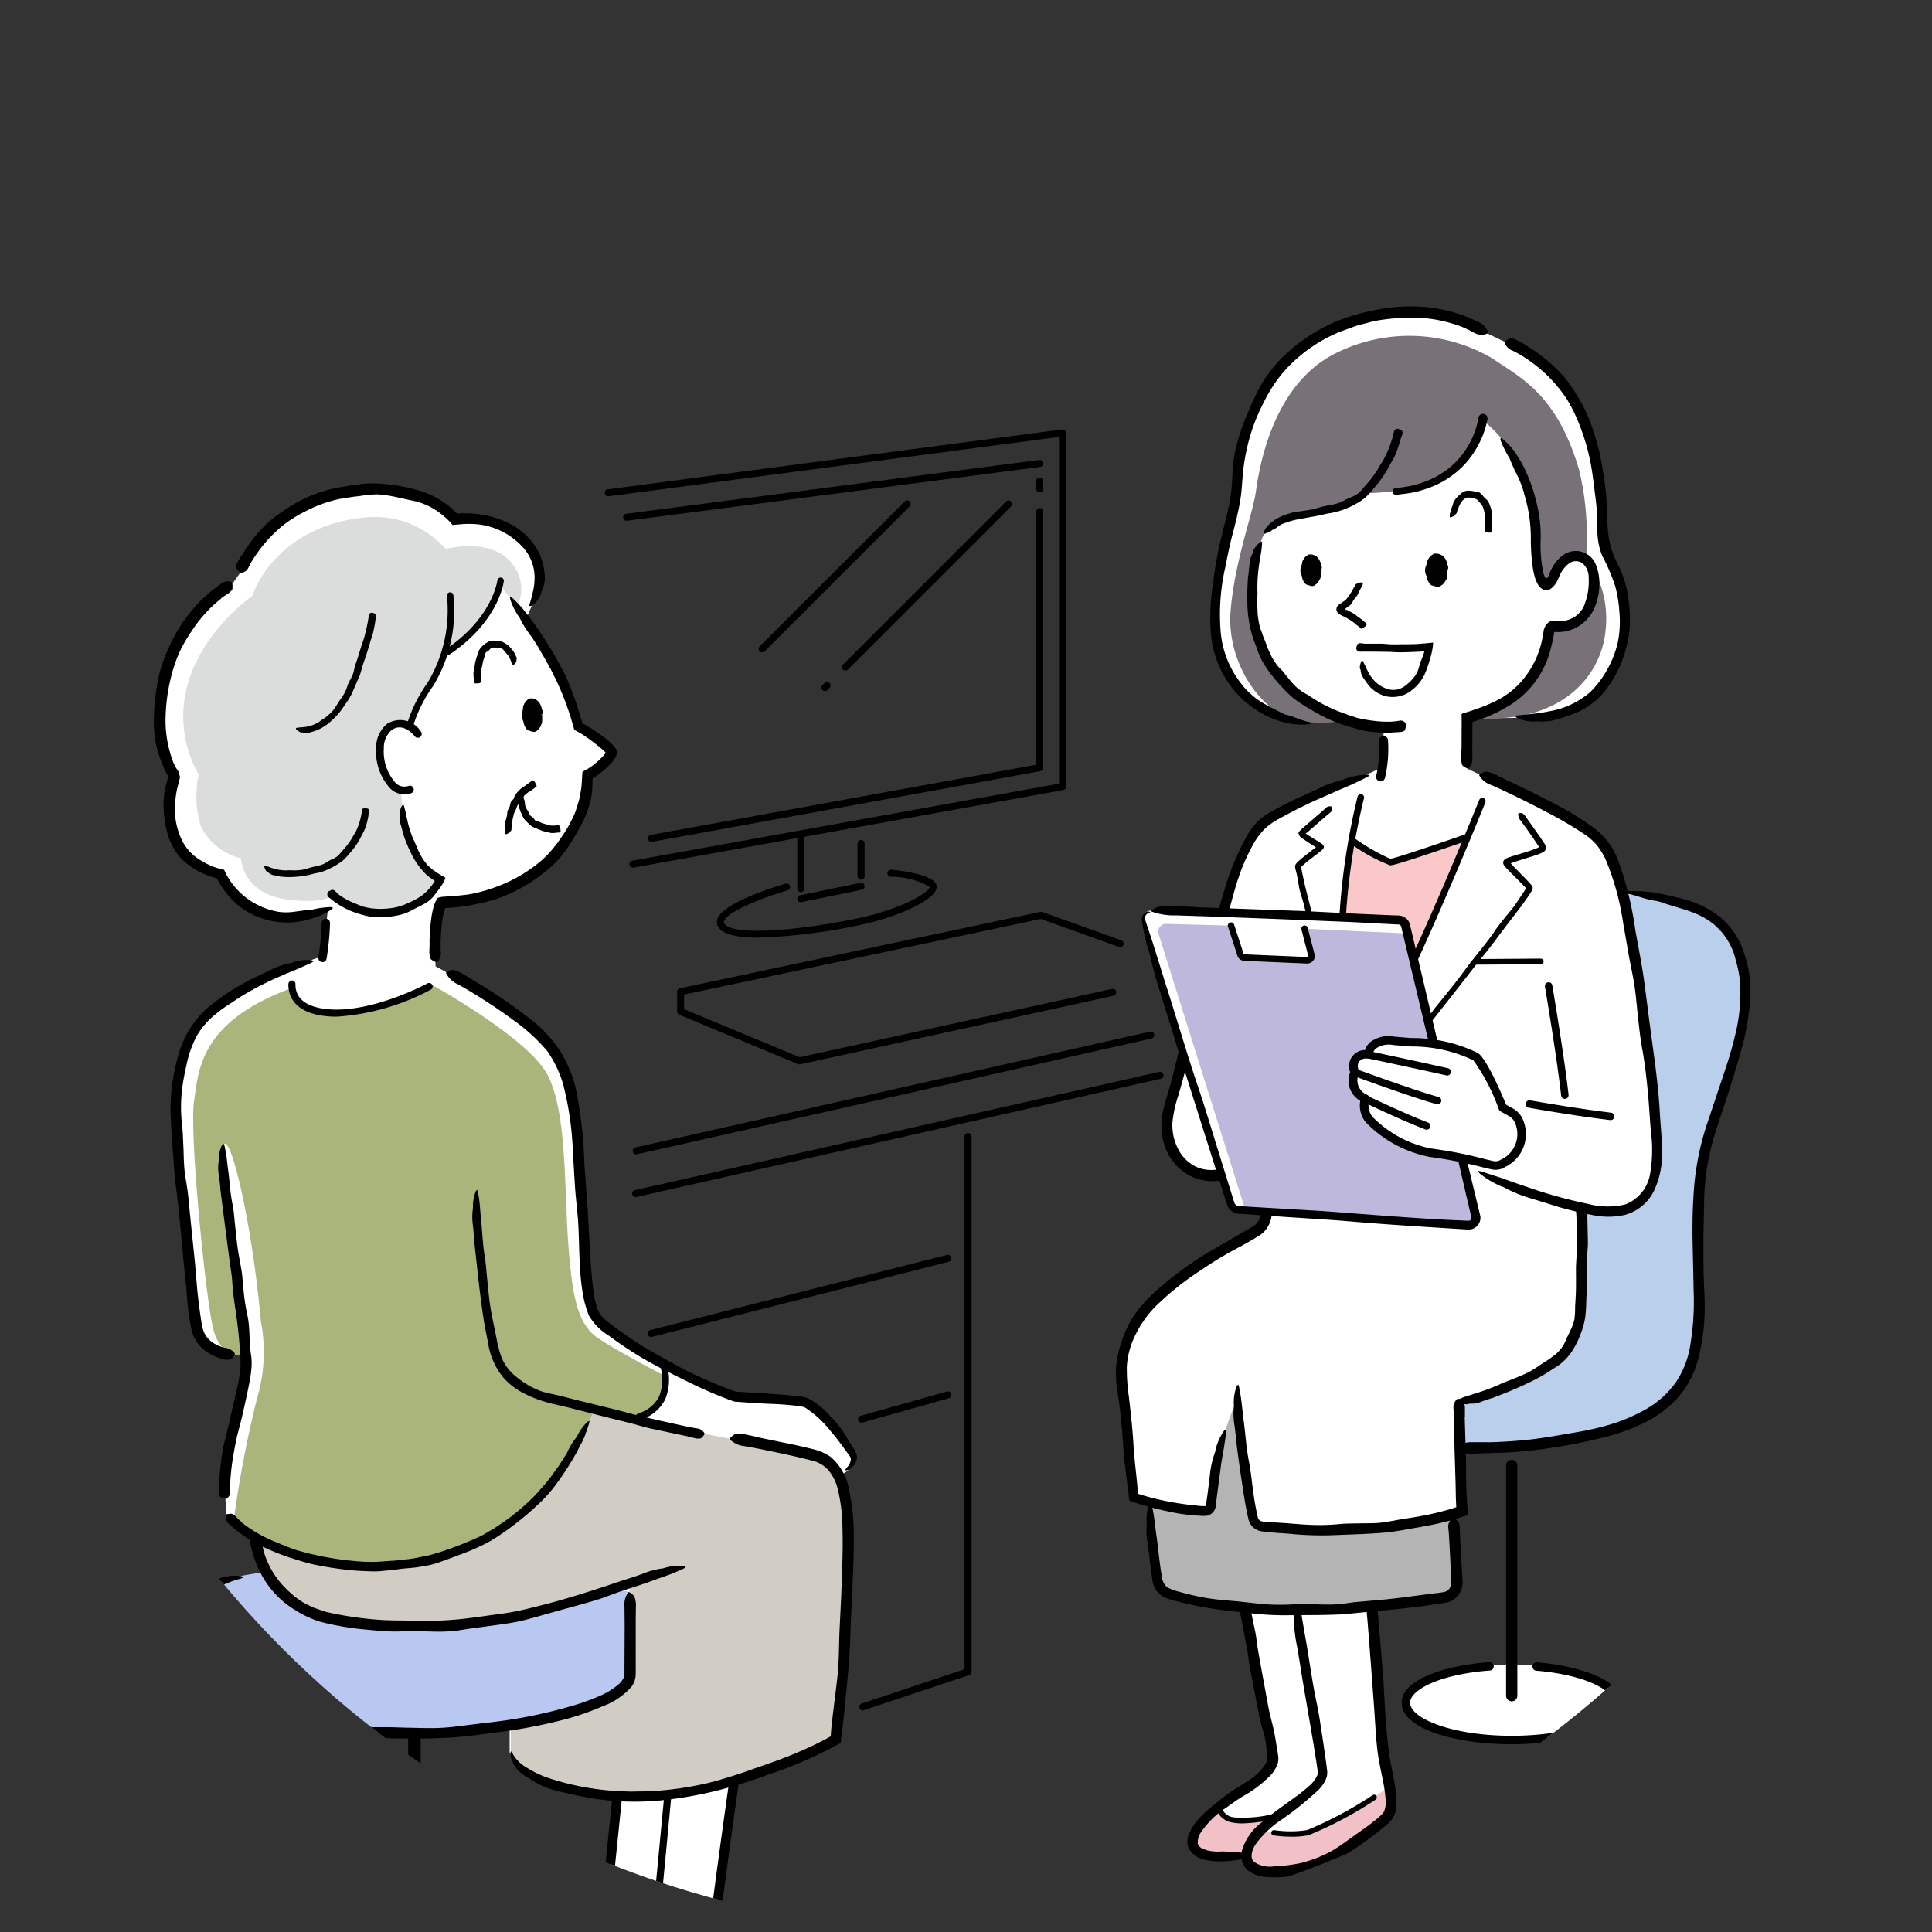 <svg xmlns="http://www.w3.org/2000/svg" xmlns:xlink="http://www.w3.org/1999/xlink" width="120" height="120.001" viewBox="0 0 120 120.001">
  <rect x="0" y="0" width="120" height="120.001" fill="#333333" stroke="none"/>
  <defs>
    <clipPath id="clip-path">
      <path id="パス_46725" data-name="パス 46725" d="M60,0a60,60,0,1,0,60,60A60,60,0,0,0,60,0Z" fill="none"/>
    </clipPath>
  </defs>
  <g id="患者数UP" clip-path="url(#clip-path)">
    <path id="パス_46618" data-name="パス 46618" d="M27.081,60.576a15.052,15.052,0,0,1,.364-4.469c4.782-.207,8.933-3.508,9.077-7.947.765-.372,1.6-1.26,1.492-1.481a7.064,7.064,0,0,0-1.859-1.331,19.972,19.972,0,0,0-3.472-6.927L33,37.7a3.688,3.688,0,0,0-.032-3.416c-1.444-2.374-4.716-2.005-4.716-2.005s-1.856-2.35-6.383-1.861a8.922,8.922,0,0,0-6.945,5.149l-.465.657s-3.85,1.733-4.379,7.266c-.344,3.6.811,4.675.811,4.675-1.677,5.317,2.752,6.212,2.752,6.212A4.982,4.982,0,0,0,16.48,56.9a5.114,5.114,0,0,0,3.877-.338L20.242,57.6a15.873,15.873,0,0,1-.209,2.173,4.789,4.789,0,0,0,3.355,1.479,7.926,7.926,0,0,0,3.693-.671" fill="#fff"/>
    <path id="パス_46619" data-name="パス 46619" d="M90.428,89.981a38.217,38.217,0,0,0,5.332-.266c4.744-.7,8.589-1.862,9.407-5.741s-.178-6.594.559-11.407c.713-4.662,4.008-9.074,2.29-13.651-.912-2.43-3.347-2.91-5.213-3.26,0,0-10.484-1.488-11.25,4.35s-7.37,24.689-7.37,24.689-1.58,5.286,6.245,5.286" fill="#b9cfeb"/>
    <path id="パス_46620" data-name="パス 46620" d="M86,109.025c-.242-1.449-.628-6.906-.966-10.674l-8.077.081S79,108.079,79.1,109.19s-2.85,2.328-4.154,3.584-1.256,2.32,0,2.562a6.366,6.366,0,0,0,2.521-.145c-.042.514.284.889.957,1.018a6.627,6.627,0,0,0,2.705-.193,10.028,10.028,0,0,0,2.217-1.036,17.027,17.027,0,0,0,2.858-2.069c.628-.676.041-2.437-.2-3.886" fill="#fff"/>
    <path id="パス_46621" data-name="パス 46621" d="M78.345,113.707a7.427,7.427,0,0,0,2.839.1c1.388-.271,5.009-2.76,5.009-2.76a3.271,3.271,0,0,1,.016,1.675c-.255.7-3.382,2.743-4.307,3.046s-3.158.766-3.94.335-.574-.861-.574-.861a7.82,7.82,0,0,1-2.473-.016c-.7-.255-1.052-.59-.638-1.515a3.659,3.659,0,0,1,1.356-1.467.87.87,0,0,0,.831.829,19.775,19.775,0,0,0,3.045-.271Z" fill="#f2c0c7"/>
    <path id="パス_46622" data-name="パス 46622" d="M52.558,91.421s.734-.565.4-1.073-2.118-2.99-3.079-3.159-4.22-.348-4.22-.348a31.3,31.3,0,0,1-8.45-4.728c-.642-.691-.716-1.235-1.012-7.012s-.389-7.646-1.722-9.72-6.754-5-6.754-5l-4.1-2.2L19.44,59.592s-4.887,1.751-6.718,3.718c-1.428,1.534-1.925,3.95-1.728,7.357S11.943,81,12.289,82.532s2.3,1.584,2.3,1.584l.648.164C15.29,86.008,13.9,89.838,14,93.1l.06.964,1.728,1.234a5.728,5.728,0,0,0,5.309,5.3,32.083,32.083,0,0,0,10.556-.079v8.255s-.049,1.975,6.321,2.666,13.938-3.391,13.938-3.391a99.82,99.82,0,0,0,.831-11.754,10.352,10.352,0,0,0-.655-4.587Z" fill="#fff"/>
    <path id="パス_46623" data-name="パス 46623" d="M77.523,99.221l.45,2.168c.069.357.1.721.16,1.08.076.425.148.829.222,1.24l.433,2.353c.093.476.231.943.33,1.418.1.449.162.9.24,1.361.015.115.034.219.045.341a1.092,1.092,0,0,1-.073.443,2.064,2.064,0,0,1-.411.639,7.316,7.316,0,0,1-1.66,1.272c-.387.227-.747.493-1.1.747A5.4,5.4,0,0,0,74.6,113.8a1.092,1.092,0,0,0-.2.714c.035.16.184.288.451.372.054.011.1.035.159.05a3.218,3.218,0,0,0,.679.071,4.056,4.056,0,0,1,.9.045.392.392,0,0,0,.132,0,2.63,2.63,0,0,1,.84.122c.044.006.08.061.123.091a.74.74,0,0,1-.126.074,4.767,4.767,0,0,1-.639.177,8.031,8.031,0,0,1-.849.088,4.2,4.2,0,0,1-1.17-.079,1.456,1.456,0,0,1-1.06-.714,1.111,1.111,0,0,1-.026-.8,2.736,2.736,0,0,1,.336-.65,5.73,5.73,0,0,1,1.05-1.092c.4-.335.8-.662,1.215-.953.336-.231.689-.428,1.021-.652a3.791,3.791,0,0,0,1.107-1,1.524,1.524,0,0,0,.152-.3.227.227,0,0,0,.027-.112c.016-.017,0-.112-.007-.177-.04-.351-.071-.737-.144-1.1s-.2-.7-.281-1.052-.151-.721-.222-1.083c-.138-.719-.276-1.433-.416-2.159-.074-.4-.119-.811-.188-1.215-.091-.49-.179-.965-.268-1.443-.087-.436-.173-.869-.259-1.3-.051-.243-.1-.486-.163-.726a.492.492,0,0,1,.108-.519c.015-.015.036-.04.052-.038a1.158,1.158,0,0,1,.362.069c.069.035.1.153.148.235a.107.107,0,0,1,.006.027l.082.45Z"/>
    <path id="パス_46624" data-name="パス 46624" d="M85.572,100.035q.176,2.137.35,4.275c.039.686.08,1.412.119,2.106.059.807.124,1.622.227,2.41.1.744.294,1.5.407,2.28a4.333,4.333,0,0,1,.037,1.231,1.391,1.391,0,0,1-.249.65,2.973,2.973,0,0,1-.447.45,23.049,23.049,0,0,1-2.309,1.677,10.169,10.169,0,0,1-2.459,1.185,7.272,7.272,0,0,1-2.566.286,2.133,2.133,0,0,1-1.094-.349,1.162,1.162,0,0,1-.416-.543,1.3,1.3,0,0,1-.054-.663,3.345,3.345,0,0,1,1.2-1.8c.692-.591,1.415-1.084,2.106-1.591a9.811,9.811,0,0,0,.86-.683,1.855,1.855,0,0,0,.551-.727c.025-.06.006-.088.017-.15l-.034-.267-.084-.557-.182-1.122-.688-4.018c-.019-.13-.038-.268-.057-.4-.081-.482-.161-.961-.242-1.445a10.049,10.049,0,0,1-.213-1.835,1.541,1.541,0,0,0-.031-.265,6.6,6.6,0,0,1,.015-1.6c0-.081.058-.132.089-.2a2.486,2.486,0,0,1,.082.253c.089.408.18.816.256,1.227.089.53.178,1.055.268,1.586.267,1.433.441,2.88.745,4.309.177.835.289,1.692.422,2.542l.2,1.4.04.363a1.081,1.081,0,0,1-.073.433,2.039,2.039,0,0,1-.432.651,19.474,19.474,0,0,1-2.318,1.88,6.31,6.31,0,0,0-1.623,1.535c-.257.388-.357.857-.11,1.088a1.709,1.709,0,0,0,1.229.288,9.994,9.994,0,0,0,1.685-.207,8.1,8.1,0,0,0,1.949-.767c.573-.339,1.153-.793,1.716-1.181.286-.2.57-.406.84-.618.135-.105.265-.213.387-.324a1.381,1.381,0,0,0,.271-.295,1.6,1.6,0,0,0,.1-.818,8.315,8.315,0,0,0-.14-1c-.128-.683-.3-1.39-.379-2.124-.09-.8-.123-1.593-.181-2.388-.07-.95-.14-1.894-.21-2.838q-.1-1.286-.2-2.567c-.043-.477-.087-.951-.131-1.435a1.443,1.443,0,0,1,.13-.954c.016-.025.039-.066.055-.057a1,1,0,0,1,.362.244,1.9,1.9,0,0,1,.14.5.233.233,0,0,1,0,.053l.064.886Z"/>
    <path id="パス_46625" data-name="パス 46625" d="M77.175,113.255a3,3,0,0,1-.566-.046,1.233,1.233,0,0,1-1.09-.96.165.165,0,0,1,.141-.186.169.169,0,0,1,.187.141.922.922,0,0,0,.825.68,7.954,7.954,0,0,0,2.426-.213.166.166,0,1,1,.076.323,10.328,10.328,0,0,1-2,.261"/>
    <path id="パス_46626" data-name="パス 46626" d="M80.216,114.079A7.369,7.369,0,0,1,79.1,114a.165.165,0,0,1-.136-.19.162.162,0,0,1,.19-.136,6.754,6.754,0,0,0,2.051-.008,24.155,24.155,0,0,0,4.064-2.172.166.166,0,0,1,.179.279,23.543,23.543,0,0,1-4.18,2.219,5.627,5.627,0,0,1-1.048.091"/>
    <path id="パス_46627" data-name="パス 46627" d="M90.865,93.888c-.021,0-.272-.093-.3-6.616l.077-.189a25.616,25.616,0,0,0,5.77-2.437c1.881-1.309,1.881-3.476,1.881-5.03s-.109-4.7-.109-4.7V74.9c.47.109.909.195,1.29.243,2.563.327,3.4-1.618,3.394-3.707A126.457,126.457,0,0,0,101.452,58.6c-.545-3.326-1.059-5.482-2.222-6.57-1.3-1.22-7.338-3.928-7.338-3.928L88.45,46.473l-3.429,1.575s-5.516,2.322-6.451,3.1c-1.609,1.336-2.55,5.691-3.613,9.044,0,0-2.078,7.122-2.439,8.729-.518,2.3.926,4.144,2.766,4.062a12.488,12.488,0,0,0,2.992-.693l.047.381.274,2.624a1.318,1.318,0,0,1-.643,1.153,40.489,40.489,0,0,0-5.13,3.4c-2.152,1.759-3.3,3.435-3.136,5.807s.654,7.407.654,7.407.376.146,1.024.323l.623,4.754a.949.949,0,0,0,.641.777c1.7.565,7.889,1.969,17.071.323a.92.92,0,0,0,.756-.957l-.229-3.962Z" fill="#fff"/>
    <path id="パス_46628" data-name="パス 46628" d="M83.283,44.659a9.393,9.393,0,0,0,2.655.46l-.006.859a7.72,7.72,0,0,1-.181,2.276l5.408-.511.019-3.119,2.92-.033s3.759.154,5.369-2.03a7.09,7.09,0,0,0,.635-7.511c-1.121-2.3-.012-4.376-1.478-8.428a9.4,9.4,0,0,0-5.15-5.384l-1.084-.52a8.543,8.543,0,0,0-7.162-1.081c-6.06,1.451-8.116,6.1-8.447,10.544-.186,2.5-2.048,6.665-1.193,10.133a5.719,5.719,0,0,0,5.825,4.517Z" fill="#fff"/>
    <path id="パス_46629" data-name="パス 46629" d="M39.1,98.885v5.145c0,1.636-5.992,3.648-13.384,3.648s-13.385-2.012-13.385-3.648v-3.918s-.155-1.708,2.793-2.26a56.3,56.3,0,0,1,10.592-.817A57.021,57.021,0,0,1,39.1,98.885" fill="#b9c8f0"/>
    <path id="パス_46630" data-name="パス 46630" d="M39.161,126.034c-2.242-.166-2.237-1.565-1.94-3.935s1.115-10.492,1.115-10.492l7.26-.96s-1.366,9.6-1.366,10.587l.537.339c1.136.2,3.7.028,5.96.085,1.876.046,2.652,1.264,1.443,2.159-1.106.818-9.014,3.091-10.288,3.208-1.038.1-1.71-.164-1.786-1.005Z" fill="#fff"/>
    <path id="パス_46631" data-name="パス 46631" d="M14.965,53.312s.079,2.214,2.919,2.566c2.375.294,2.8-.3,2.8-.3s2.328,1.663,4.243.993a3.921,3.921,0,0,0,2.421-1.979s-2.209-.6-2.432-5.487c0,0-1.4-.257-1.244-3.094.085-1.519,1.786-.893,1.786-.893a10.6,10.6,0,0,1,.957-2.126,21.708,21.708,0,0,0,1.255-2.562,6.661,6.661,0,0,0,3.475-3.967l.971,1.238a2.5,2.5,0,0,0-.481-2.888c-1.315-1.41-3.957-.718-3.957-.718a5.843,5.843,0,0,0-4.885-1.965c-4,.335-6.363,2.717-7.118,4.883,0,0-3.768,2.58-4.249,6.655a7.369,7.369,0,0,0,.914,4.443,6.42,6.42,0,0,0,.128,3.191,3.739,3.739,0,0,0,2.5,2.009" fill="#dbdcdc"/>
    <path id="パス_46632" data-name="パス 46632" d="M92.128,26.129s-.191,4.434-7.37,4.5a6.238,6.238,0,0,1-2.9,1.18c-1.914.319-3.19.51-3.573,1.946a9.583,9.583,0,0,0,.255,6.762c1.276,2.776,4.977,4.211,4.977,4.211a6.381,6.381,0,0,1-3.544-.191c-1.818-.67-3.793-3.509-3.538-6.6S77.8,31.966,78,30.563s.989-6.635,4.945-8.613a10.214,10.214,0,0,1,9.762.319c1.691,1.181,4.008,2.176,5.392,6.986a17.677,17.677,0,0,1,.415,5.359,6.451,6.451,0,0,1,1.212,4.53c-.255,2.807-2.712,5.856-8.1,5.441a6.634,6.634,0,0,0,4.753-5.633s1.914.255,2.393-1.339.223-3.158-.83-3.031-1.531,1.18-1.754,1.531-.734-.478-.734-1.4a12.014,12.014,0,0,0-1.085-5.774,8.452,8.452,0,0,0-2.233-2.807" fill="#787178"/>
    <path id="パス_46633" data-name="パス 46633" d="M83.96,52.159s-1.34,7.911-.1,10.846,3.669-3,3.669-3a75.7,75.7,0,0,0,3.573-7.943,50.31,50.31,0,0,1-4.849,1.468,10.823,10.823,0,0,1-2.3-1.372" fill="#fac8c8"/>
    <path id="パス_46634" data-name="パス 46634" d="M71.4,93.276s.468,4.7.6,5.1.617.7,1.574.914a27.526,27.526,0,0,0,7,.681,49.513,49.513,0,0,0,9.273-.893A.939.939,0,0,0,90.5,98c-.021-.4-.3-3.977-.3-3.977a27.459,27.459,0,0,1-6.614.957c-3.4.022-5.381.107-5.636-.574s-1.234-6.869-1.234-7.188a15.762,15.762,0,0,0-1.063,3.53c-.4,1.829-.256,2.956-.766,3.084a19.981,19.981,0,0,1-3.488-.553" fill="#b4b4b4"/>
    <path id="パス_46635" data-name="パス 46635" d="M26.8,61.154s5.992,3.3,7.2,5.593,1.039,6.89,1.294,10.463.646,5.08,1.859,5.909,4.171,2.352,4.171,2.352A2.32,2.32,0,0,1,39.174,88.1l-2.19-.511s-2.628,9.49-13.011,9.639a16.965,16.965,0,0,1-9.46-2.759,69.243,69.243,0,0,1,1.439-7.56,10.094,10.094,0,0,0,.255-4.817c-.577-6.411-1.981-12.121-2.364-10.877S15.183,84.1,15.183,84.1s-1.5.516-1.983-1.749-1.436-12.013-1.148-13.959.356-4.931,6.1-7.036c0,0,.132,1.349,2.234,1.5,2.679.192,6.412-1.7,6.412-1.7" fill="#aab57c"/>
    <path id="パス_46636" data-name="パス 46636" d="M15.784,95.294s.58,4.325,4.312,5.186,7.944.478,11.15.048a44.963,44.963,0,0,0,7.848-2.2v5.981s-.382.957-2.44,1.722a29.764,29.764,0,0,1-4.929,1.2v1.626s.623,2.935,8.183,2.776c6.061-.128,12-3.586,12-3.586s.761-7.547.761-10.928-.255-6.284-1.978-6.667-9.284-1.85-11.134-2.233a17.771,17.771,0,0,1-2.624-.691s-3.356,8.932-11.482,9.623c-6.381.542-9.667-1.853-9.667-1.853" fill="#fff"/>
    <path id="パス_46637" data-name="パス 46637" d="M15.784,95.294s.58,4.325,4.312,5.186,7.944.478,11.15.048a44.963,44.963,0,0,0,7.848-2.2v5.981s-.382.957-2.44,1.722a29.764,29.764,0,0,1-4.929,1.2v1.626s.623,2.935,8.183,2.776c6.061-.128,12-3.586,12-3.586s.761-7.547.761-10.928-.255-6.284-1.978-6.667-9.284-1.85-11.134-2.233a17.771,17.771,0,0,1-2.624-.691s-3.356,8.932-11.482,9.623c-6.381.542-9.667-1.853-9.667-1.853" fill="#d1cdc5"/>
    <path id="パス_46638" data-name="パス 46638" d="M49.739,56.038a.218.218,0,0,1-.044-.431l3.745-.771a.22.22,0,0,1,.257.169.217.217,0,0,1-.169.257l-3.745.771a.22.22,0,0,1-.044,0"/>
    <path id="パス_46639" data-name="パス 46639" d="M39.306,53.894a.218.218,0,0,1-.038-.432l26.514-4.787V27.139L37.8,30.825a.218.218,0,0,1-.057-.432l28.227-3.718a.217.217,0,0,1,.246.216V48.857a.216.216,0,0,1-.179.214L39.345,53.89a.172.172,0,0,1-.039,0"/>
    <path id="パス_46640" data-name="パス 46640" d="M38.921,32.345a.218.218,0,0,1-.028-.434L64.549,28.57a.22.22,0,0,1,.244.188.217.217,0,0,1-.187.244L38.95,32.343l-.029,0"/>
    <path id="パス_46641" data-name="パス 46641" d="M40.461,52.29a.218.218,0,0,1-.039-.432L64.361,47.5V31.774a.217.217,0,1,1,.435,0V47.683a.219.219,0,0,1-.179.214L40.5,52.286a.172.172,0,0,1-.039,0"/>
    <path id="パス_46642" data-name="パス 46642" d="M64.578,30.581a.219.219,0,0,1-.218-.218v-.481a.218.218,0,1,1,.436,0v.481a.219.219,0,0,1-.218.218"/>
    <path id="パス_46643" data-name="パス 46643" d="M49.74,55.414a.219.219,0,0,1-.218-.218v-3.23a.218.218,0,1,1,.435,0V55.2a.218.218,0,0,1-.217.218"/>
    <path id="パス_46644" data-name="パス 46644" d="M53.484,54.642a.219.219,0,0,1-.218-.218V52.388a.218.218,0,1,1,.436,0v2.036a.219.219,0,0,1-.218.218"/>
    <path id="パス_46645" data-name="パス 46645" d="M47.127,58.24c-1.2,0-2.193-.164-2.5-.647a.585.585,0,0,1-.054-.543C44.962,56.019,48.41,55,48.8,54.885a.22.22,0,0,1,.269.15.216.216,0,0,1-.149.269c-1.4.4-3.707,1.276-3.942,1.9a.153.153,0,0,0,.014.155c.505.794,4.57.443,8.138-.287,3-.616,4.617-1.686,4.615-1.987a4.8,4.8,0,0,0-2.426-.626.217.217,0,0,1-.2-.235.213.213,0,0,1,.235-.2c.873.071,2.438.327,2.761.837a.444.444,0,0,1,.02.422c-.275.649-2.191,1.654-4.919,2.213a36.219,36.219,0,0,1-6.092.743"/>
    <path id="パス_46646" data-name="パス 46646" d="M39.511,71.7a.218.218,0,0,1-.048-.43l31.963-7.193a.218.218,0,0,1,.1.426L39.559,71.694a.2.2,0,0,1-.048.006"/>
    <path id="パス_46647" data-name="パス 46647" d="M39.48,74.352a.218.218,0,0,1-.048-.43L72,66.579a.218.218,0,1,1,.1.425L39.528,74.346a.2.2,0,0,1-.048.006"/>
    <path id="パス_46648" data-name="パス 46648" d="M53.586,106.235a.218.218,0,0,1-.069-.424l6.394-2.132V70.607a.218.218,0,1,1,.435,0v33.229a.218.218,0,0,1-.149.207l-6.542,2.18a.209.209,0,0,1-.069.012"/>
    <path id="パス_46649" data-name="パス 46649" d="M49.649,66.111a.2.2,0,0,1-.083-.017l-7.373-3.066a.217.217,0,0,1-.134-.2l0-1.231a.218.218,0,0,1,.172-.214l22.386-4.745a.21.21,0,0,1,.119.008l4.923,1.763a.218.218,0,0,1-.147.41l-4.865-1.742L42.491,61.772l0,.91,7.175,2.984,19.386-4.238a.218.218,0,1,1,.093.425L49.695,66.106a.232.232,0,0,1-.046,0"/>
    <path id="パス_46650" data-name="パス 46650" d="M40.445,83.043a.218.218,0,0,1-.053-.429l18.425-4.666a.218.218,0,0,1,.107.423L40.5,83.036a.2.2,0,0,1-.054.007"/>
    <path id="パス_46651" data-name="パス 46651" d="M53.514,88.366a.218.218,0,0,1-.059-.427l5.356-1.507a.217.217,0,0,1,.118.418l-5.356,1.507a.206.206,0,0,1-.059.009"/>
    <path id="パス_46652" data-name="パス 46652" d="M47.34,40.521a.216.216,0,0,1-.154-.064.218.218,0,0,1,0-.308l9-8.994a.218.218,0,1,1,.308.308l-9,8.994a.216.216,0,0,1-.154.064"/>
    <path id="パス_46653" data-name="パス 46653" d="M51.237,42.926a.217.217,0,0,1-.154-.371l.132-.132a.217.217,0,0,1,.308.306l-.132.133a.214.214,0,0,1-.154.064"/>
    <path id="パス_46654" data-name="パス 46654" d="M52.512,41.652a.218.218,0,0,1-.154-.372L62.485,31.155a.218.218,0,1,1,.308.308L52.666,41.588a.22.22,0,0,1-.154.064"/>
    <path id="パス_46655" data-name="パス 46655" d="M40.155,125.1l-.028,0a.22.22,0,0,1-.191-.245c.293-2.34,1.3-13.106,1.311-13.214a.225.225,0,0,1,.239-.2.221.221,0,0,1,.2.24c-.01.108-1.019,10.881-1.312,13.227a.221.221,0,0,1-.218.193"/>
    <path id="パス_46656" data-name="パス 46656" d="M100.378,105.727c0,1.285-2.913,2.327-6.507,2.327s-6.507-1.042-6.507-2.327,2.913-2.327,6.507-2.327,6.507,1.042,6.507,2.327" fill="#fff"/>
    <path id="パス_46657" data-name="パス 46657" d="M78.854,73.979l.088.84.047.428a1.7,1.7,0,0,1-.693,1.444c-.3.2-.5.3-.76.456-.478.278-.973.522-1.449.8-.549.321-1.084.664-1.608,1.021a17.566,17.566,0,0,0-2.789,2.262,6.73,6.73,0,0,0-1.2,1.753,5.081,5.081,0,0,0-.5,1.895,12.038,12.038,0,0,0,.13,1.893c.118,1.02.232,2.038.289,3.065.038.679.128,1.358.194,2.038l.085.886c0,.021,0,.031.023.032l.348.107a16.7,16.7,0,0,0,1.708.4c.516.094,1.034.167,1.557.214a2.683,2.683,0,0,0,.553.028.084.084,0,0,0,.037-.054l.038-.344c.015-.1.031-.212.046-.314.049-.385.1-.764.145-1.152a5.533,5.533,0,0,1,.31-1.435.994.994,0,0,0,.05-.207,3.5,3.5,0,0,1,.525-1.168c.031-.056.1-.073.149-.108a1.805,1.805,0,0,1-.01.209c-.051.33-.1.659-.15.967-.068.413-.15.827-.2,1.244-.075.571-.149,1.133-.224,1.7l-.052.427-.024.214a.756.756,0,0,1-.082.276.7.7,0,0,1-.467.347,2.652,2.652,0,0,1-.485,0,11.942,11.942,0,0,1-2.031-.288c-.367-.075-.732-.166-1.093-.266l-.541-.159-.268-.085-.388-.136a2,2,0,0,1-.063-.416l-.035-.288c-.025-.19-.049-.383-.074-.576-.049-.39-.1-.778-.143-1.153-.065-.616-.094-1.236-.147-1.854-.071-.808-.144-1.614-.284-2.415a7.183,7.183,0,0,1-.1-1.444,6.045,6.045,0,0,1,.371-1.794,6.609,6.609,0,0,1,.763-1.586,8.454,8.454,0,0,1,1.161-1.323A20.747,20.747,0,0,1,74.3,78.259c.527-.354,1.08-.661,1.623-.98l1.927-1.119a1.025,1.025,0,0,0,.436-.633.99.99,0,0,0,.023-.2c0-.017-.013-.149-.02-.218l-.05-.5c-.043-.375-.085-.745-.13-1.128a.954.954,0,0,1,.135-.759c.016-.02.04-.053.056-.047a1.008,1.008,0,0,1,.36.18,1.257,1.257,0,0,1,.137.386.27.27,0,0,1,0,.041l.062.7Z"/>
    <path id="パス_46658" data-name="パス 46658" d="M82.394,50.66l-1.1.956-.142.12c-.013.008-.016.005-.028.012-.033.009-.007.028.006.043.181.129.448.287.675.428l.205.128c.044.031.093.061.131.093s.053.072.071.1c.088.133-.164.305-.285.407l-.626.481c-.125.1-.246.2-.361.307a1.056,1.056,0,0,0-.124.122c-.013.03,0,.011.016.112l.185.879c.065.264.128.525.2.813.112.429.226.857.309,1.293.055.288.141.572.213.857l.384,1.5q.179.671.356,1.339c.009.038.021.094.03.133.042.161.082.311.127.481a2.105,2.105,0,0,1,.112.617.3.3,0,0,0,.017.089,1.5,1.5,0,0,1,0,.559c0,.028-.032.052-.049.078a.642.642,0,0,1-.045-.081c-.049-.133-.1-.266-.143-.4l-.145-.528c-.144-.475-.232-.965-.391-1.437-.094-.275-.148-.565-.219-.848l-.226-.932c-.084-.288-.195-.675-.279-.964-.068-.259-.115-.523-.175-.783a10.107,10.107,0,0,0-.273-1.014,4.59,4.59,0,0,1-.144-.594c-.049-.245-.08-.493-.135-.737-.027-.129-.057-.207-.093-.382a.406.406,0,0,1,0-.159.87.87,0,0,1,.085-.138,1.835,1.835,0,0,1,.157-.156c.187-.168.382-.314.574-.464l.464-.36c-.008-.014.083.04-.208-.138l-.341-.221c-.127-.089-.188-.118-.41-.292a.277.277,0,0,1-.089-.151l-.007-.04,0-.011c-.011,0,.026-.005-.026-.005v0l0-.019a.242.242,0,0,1,.026-.077,2.188,2.188,0,0,1,.215-.216l.137-.121L81.3,51.1l.665-.571.368-.326a.348.348,0,0,1,.32-.118c.013,0,.032,0,.035.014a.6.6,0,0,1,.054.206c0,.046-.061.1-.1.152a.041.041,0,0,1-.014.012l-.232.192Z"/>
    <path id="パス_46659" data-name="パス 46659" d="M94.976,51.026l.579.819.285.417a1.718,1.718,0,0,1,.187.337.321.321,0,0,1-.2.335,1.743,1.743,0,0,1-.293.133l-.24.083-.476.148-.543.172-.4.136c-.038.005-.034.033-.01.053s.022.029.1.112l.375.385c.256.264.5.5.763.8a.933.933,0,0,1,.1.177,1.035,1.035,0,0,1-.068.211l-.09.142-.167.25-.342.486-.757.986-.695.917c-.363.489-.729.975-1.122,1.443-.26.309-.5.638-.747.957L89.9,62.2l-1.179,1.5-.122.143-.429.533a3.845,3.845,0,0,1-.582.637.739.739,0,0,0-.084.092,2.62,2.62,0,0,1-.585.473c-.031.023-.07.016-.106.023a.956.956,0,0,1,.061-.109l.346-.472.472-.584c.415-.539.87-1.045,1.267-1.6.232-.324.5-.629.747-.941l.821-1.028.819-1.1.688-.858c.3-.377.593-.754.858-1.155.152-.23.332-.448.506-.666.213-.268.44-.523.643-.8s.367-.544.551-.811c.089-.127.243-.363.2-.3.042.048-.1-.12-.2-.215l-.7-.7-.176-.179c-.058-.06-.1-.1-.233-.249-.218-.249-.126-.474.219-.573l.172-.061.134-.043.267-.081.531-.161c.208-.068.417-.138.614-.218a.787.787,0,0,0,.157-.074c.016-.01,0-.026,0-.037l-.047-.075c-.216-.331-.446-.66-.676-.987l-.394-.544a.586.586,0,0,1-.159-.426c0-.015,0-.038.013-.039a.538.538,0,0,1,.23-.007c.054.015.121.1.181.16a.1.1,0,0,1,.015.02l.235.341Z"/>
    <path id="パス_46660" data-name="パス 46660" d="M93.56,48.439c1.244.59,2.485,1.19,3.7,1.862a16.656,16.656,0,0,1,1.736,1.125,4.376,4.376,0,0,1,1.494,1.97,21.212,21.212,0,0,1,1.084,4.374c.155.89.336,1.776.473,2.669.129.842.228,1.689.339,2.533.1.78.207,1.559.313,2.348.169,1.244.324,2.488.394,3.747.042.835.142,1.662.142,2.527a5.415,5.415,0,0,1-.464,2.287,2.845,2.845,0,0,1-1.857,1.581,4.746,4.746,0,0,1-2.114-.019c-.663-.12-1.3-.287-1.94-.46l-.371-.117-1.354-.42a8.244,8.244,0,0,1-1.655-.663,1.57,1.57,0,0,0-.237-.1,5.63,5.63,0,0,1-1.325-.788c-.065-.043-.08-.115-.117-.173a2.169,2.169,0,0,1,.249.054l1.141.37c.485.167.966.351,1.455.507a29.74,29.74,0,0,0,4.014,1.128,4.678,4.678,0,0,0,2.317.02,2.469,2.469,0,0,0,1.507-1.859,8.682,8.682,0,0,0,.046-2.739c-.056-.745-.1-1.5-.167-2.247-.093-.98-.2-1.958-.383-2.927-.1-.557-.159-1.135-.224-1.7-.081-.7-.131-1.4-.234-2.09-.1-.668-.253-1.324-.371-1.988-.117-.681-.232-1.345-.349-2.017A16.186,16.186,0,0,0,99.735,53.4a4.338,4.338,0,0,0-.544-.893,3.7,3.7,0,0,0-.783-.694,24.515,24.515,0,0,0-2.324-1.362c-.723-.385-1.458-.752-2.2-1.109-.415-.2-.832-.4-1.254-.58A1.355,1.355,0,0,1,91.9,48.2c-.012-.026-.036-.065-.021-.075a1,1,0,0,1,.382-.2,1.749,1.749,0,0,1,.481.116.291.291,0,0,1,.048.021l.769.373Z"/>
    <path id="パス_46661" data-name="パス 46661" d="M100.041,69.57l-.028,0c-2.27-.27-5.016-.76-5.044-.765a.232.232,0,1,1,.082-.456c.027,0,2.76.492,5.017.761a.232.232,0,0,1-.027.462"/>
    <path id="パス_46662" data-name="パス 46662" d="M79.338,72.331a17.743,17.743,0,0,1-3.576,1,3.09,3.09,0,0,1-1.941-.35,3.27,3.27,0,0,1-1.445-1.711A4.018,4.018,0,0,1,72.2,69.19c.13-.68.352-1.273.517-1.916.214-.767.385-1.545.59-2.314.2-.728.406-1.448.61-2.174.178-.67.356-1.34.536-2.021.27-1.079.589-2.123.919-3.182.227-.7.406-1.414.625-2.122A16.321,16.321,0,0,1,77.51,51.81a4.281,4.281,0,0,1,.575-.747,3.262,3.262,0,0,1,.768-.584c.518-.305,1.036-.561,1.558-.819.1-.044.212-.094.314-.139L81.859,49a6.8,6.8,0,0,1,1.472-.547,1.081,1.081,0,0,0,.212-.077,4.721,4.721,0,0,1,1.34-.264c.069-.01.125.034.187.053a1.751,1.751,0,0,1-.191.121c-.317.155-.633.313-.955.458-.414.186-.837.353-1.247.544A33.428,33.428,0,0,0,79.365,50.9a3.8,3.8,0,0,0-.825.6,4.256,4.256,0,0,0-.629.819,12.1,12.1,0,0,0-.964,2.135c-.268.78-.463,1.586-.686,2.385-.179.638-.388,1.271-.577,1.911a25.126,25.126,0,0,0-.669,2.522c-.1.492-.249.98-.391,1.465-.174.594-.38,1.178-.54,1.773-.154.576-.256,1.162-.4,1.737s-.316,1.167-.48,1.746a7.8,7.8,0,0,0-.379,1.687,3.158,3.158,0,0,0,.291,1.561,2.433,2.433,0,0,0,1.193,1.238,2.253,2.253,0,0,0,1.031.188,7.16,7.16,0,0,0,1.14-.171,19.12,19.12,0,0,0,2.062-.6c.38-.132.76-.273,1.132-.429a1.1,1.1,0,0,1,.814-.1c.024.009.064.02.063.038a.96.96,0,0,1-.086.4c-.052.087-.238.168-.365.251a.241.241,0,0,1-.043.017l-.714.259Z"/>
    <path id="パス_46663" data-name="パス 46663" d="M71.485,56.563l15.408.549a.482.482,0,0,1,.451.37L91.691,75.52a.48.48,0,0,1-.5.59l-14.25-1.033a.48.48,0,0,1-.423-.335L71.009,57.188a.481.481,0,0,1,.476-.625" fill="#fff"/>
    <path id="パス_46664" data-name="パス 46664" d="M90.975,87.987c.028.928.055,1.852.083,2.783,0,.434.005.927.008,1.372.011.267.021.528.032.79l.023.4.039.525.02.24-.913.29c-.233.077-.474.121-.709.183-.473.124-.953.2-1.43.292-.61.1-1.216.227-1.831.3-.579.065-1.162.09-1.743.122l-1.618.063a19.69,19.69,0,0,1-2.57-.057c-.567-.061-1.137-.072-1.713-.14l-.192-.025a1.552,1.552,0,0,1-.23-.041.98.98,0,0,1-.493-.322,1.081,1.081,0,0,1-.212-.486c-.033-.131-.061-.257-.084-.38-.1-.5-.176-.989-.253-1.482-.136-.881-.258-1.76-.374-2.64l-.022-.262c-.037-.317-.067-.634-.113-.949a4.257,4.257,0,0,1-.042-1.207.678.678,0,0,0-.006-.174,2.983,2.983,0,0,1,.169-1.053c.011-.053.07-.087.107-.129a1.121,1.121,0,0,1,.057.166c.048.268.1.536.136.805.039.349.077.69.117,1.041.133.939.18,1.889.367,2.822.109.545.156,1.1.235,1.658a16.734,16.734,0,0,0,.311,1.779.34.34,0,0,0,.2.21,1.659,1.659,0,0,0,.4.054l.946.057c.505.031,1.012.087,1.52.11a13,13,0,0,0,1.993-.038c.38-.038.771-.038,1.157-.043.472-.016.947.007,1.415-.045s.9-.151,1.342-.222.906-.138,1.352-.229c.39-.073.775-.158,1.154-.263.192-.046.382-.1.567-.161l.257-.083.017,0c0-.017,0,.02,0-.045-.035-.521-.03-1.041-.046-1.561-.019-.627-.038-1.241-.057-1.858q-.018-.843-.038-1.682c-.009-.312-.018-.618-.028-.941a.7.7,0,0,1,.205-.616c.018-.015.043-.041.059-.034a1.037,1.037,0,0,1,.342.175c.061.061.069.215.1.327a.134.134,0,0,1,0,.035l0,.575Z"/>
    <path id="パス_46665" data-name="パス 46665" d="M98.593,75.557c.012.546.023,1.086.035,1.637,0,.269-.036.538-.044.807,0,.326-.006.624-.009.931,0,.589-.014,1.176-.046,1.778a10.38,10.38,0,0,1-.067,1.106,5.025,5.025,0,0,1-.283,1.029,5.358,5.358,0,0,1-.431.91,3.348,3.348,0,0,1-1.111,1.161c-.3.18-.577.382-.875.549-.521.291-1.055.541-1.594.777-.481.212-.969.4-1.459.588-.048.019-.1.026-.149.043-.178.062-.359.113-.533.182a1.486,1.486,0,0,1-.705.127.235.235,0,0,0-.1.018c-.217.074-.441-.046-.66-.1-.034-.008-.067-.064-.1-.1a.416.416,0,0,1,.084-.064c.146-.062.291-.129.44-.181.192-.067.391-.112.581-.184a13.824,13.824,0,0,0,1.554-.57c.287-.151.6-.243.9-.368.327-.136.657-.266.97-.431s.624-.393.926-.591a7.078,7.078,0,0,0,.695-.484,2.223,2.223,0,0,0,.638-.868c.074-.194.18-.374.267-.565a3.544,3.544,0,0,0,.27-.732,5.106,5.106,0,0,0,.045-.764c.016-.285.029-.523.043-.784.023-.525.011-1.071.011-1.609,0-.3.032-.6.039-.9,0-.373,0-.724.006-1.081,0-.329-.007-.653-.011-.978,0-.182-.008-.365-.023-.547a.339.339,0,0,1,.2-.365c.018-.009.043-.025.058-.021a1.35,1.35,0,0,1,.342.093c.062.034.07.124.1.189a.049.049,0,0,1,0,.021l0,.339Z"/>
    <path id="パス_46666" data-name="パス 46666" d="M97.195,68.255a.232.232,0,0,1-.23-.206c-.269-2.42-1-6.732-1.007-6.775a.232.232,0,0,1,.457-.078c.007.043.74,4.369,1.011,6.8a.232.232,0,0,1-.205.256l-.026,0"/>
    <path id="パス_46667" data-name="パス 46667" d="M92.418,89.584c.821-.021,1.641-.069,2.453-.155s1.624-.224,2.432-.363,1.591-.273,2.364-.49a10.8,10.8,0,0,0,2.545-1.037,5.821,5.821,0,0,0,1.891-1.7,5.761,5.761,0,0,0,.9-2.394,16.376,16.376,0,0,0,.194-3.209q-.033-1.543-.067-3.082c-.018-.96-.005-1.927.057-2.891a16.87,16.87,0,0,1,.865-4.526l.961-2.874c.282-.832.549-1.664.744-2.506a10.745,10.745,0,0,0,.342-2.532,9,9,0,0,0-.056-1.126,7.768,7.768,0,0,0-.241-1.095,4.085,4.085,0,0,0-1.021-1.882c-.106-.092-.2-.2-.306-.29a4.756,4.756,0,0,0-1.367-.772c-.644-.241-1.32-.4-1.978-.637a2.276,2.276,0,0,0-.3-.07c-.658-.1-1.176-.329-1.768-.458-.091-.019-.138-.082-.207-.125a2.923,2.923,0,0,1,.311-.031,10.983,10.983,0,0,1,1.472.087,18.2,18.2,0,0,1,1.851.4,6.117,6.117,0,0,1,2.339,1.13,4.7,4.7,0,0,1,1.47,2.162,7.128,7.128,0,0,1,.4,3.024A15.029,15.029,0,0,1,108.1,65.4c-.31,1.108-.655,2.2-1.01,3.279-.288.861-.592,1.715-.807,2.589a15,15,0,0,0-.439,3.491c-.014.728-.026,1.379-.039,2.058,0,.843-.009,1.69.019,2.543.026.82.09,1.648.044,2.486a12.867,12.867,0,0,1-.382,2.535,5.868,5.868,0,0,1-1.2,2.343,6.72,6.72,0,0,1-2.06,1.6,12.475,12.475,0,0,1-2.67.966,31.46,31.46,0,0,1-3.274.647,26.578,26.578,0,0,1-3.005.294l-1.685.054a1.841,1.841,0,0,1-1.1-.219c-.026-.019-.07-.045-.058-.06a1.054,1.054,0,0,1,.323-.335,2.63,2.63,0,0,1,.582-.093.425.425,0,0,1,.062,0h1.02Z"/>
    <path id="パス_46668" data-name="パス 46668" d="M93.893,105.672a.348.348,0,0,1-.348-.348v-14.3a.348.348,0,0,1,.7,0v14.3a.348.348,0,0,1-.348.348"/>
    <path id="パス_46669" data-name="パス 46669" d="M93.893,108.34c-3.312,0-6.832-.9-6.832-2.578,0-1.462,2.729-2.322,5.434-2.526a.265.265,0,0,1,.281.242.262.262,0,0,1-.242.281c-3.1.233-4.948,1.2-4.948,2,0,.972,2.59,2.054,6.307,2.054s6.307-1.082,6.307-2.054c0-.766-1.674-1.724-4.776-1.989a.262.262,0,0,1-.239-.283.255.255,0,0,1,.284-.24c2.616.224,5.256,1.088,5.256,2.512,0,1.675-3.52,2.578-6.832,2.578"/>
    <path id="パス_46670" data-name="パス 46670" d="M81.03,57.683l.424,1.635a.258.258,0,0,1-.26.326l-3.911-.168a.258.258,0,0,1-.235-.178l-.585-1.806-4.026-.108a.481.481,0,0,0-.476.625l5.268,16.764a.481.481,0,0,0,.423.335l13.538,1a.481.481,0,0,0,.5-.59l-4.2-17.186a.48.48,0,0,0-.45-.37Z" fill="#beb9dc"/>
    <path id="パス_46671" data-name="パス 46671" d="M91.684,59.916a.174.174,0,1,1,0-.347l4.008-.028h0a.174.174,0,1,1,0,.347l-4.008.028Z"/>
    <path id="パス_46672" data-name="パス 46672" d="M74.221,56.345,81,56.589l3.338.169,1.929.084.482.02a.858.858,0,0,1,.605.193.7.7,0,0,1,.2.3c.038.124.042.169.065.257l.111.47q.843,3.57,1.686,7.138c.361,1.434.725,2.885,1.087,4.322l.983,4.09.465,1.929a.737.737,0,0,1-.283.656.728.728,0,0,1-.341.145,1.487,1.487,0,0,1-.3,0l-.973-.062c-2.06-.128-4.117-.258-6.178-.435-1.363-.116-2.738-.191-4.108-.285l-1.8-.125-.9-.063a.941.941,0,0,1-.6-.187.786.786,0,0,1-.22-.29c-.052-.131-.054-.16-.083-.245l-1.09-3.442-1.949-6.158c-.06-.2-.122-.407-.182-.609l-.692-2.215c-.3-.943-.59-1.878-.8-2.81-.029-.129-.073-.272-.115-.406a10.5,10.5,0,0,1-.312-1.261c-.034-.192-.069-.4-.105-.6a.519.519,0,0,1,.286-.531.283.283,0,0,1,.264.027.392.392,0,0,0-.272.144.346.346,0,0,0-.066.333l.158.468q.154.474.309.942.379,1.215.758,2.431c.706,2.194,1.342,4.41,2.083,6.6.432,1.278.817,2.59,1.223,3.887l.661,2.131.332,1.065a.312.312,0,0,0,.255.24l.541.038,4.653.273,3.722.283c1.624.118,3.244.235,4.868.3l.351.016.162.007a.167.167,0,0,0,.067-.013.186.186,0,0,0,.111-.226c-.109-.462-.218-.926-.327-1.387-.26-1.126-.522-2.262-.781-3.386-.278-1.062-.567-2.166-.846-3.234-.268-1.1-.535-2.2-.8-3.3q-.783-3.282-1.566-6.567c-.045-.2-.043-.2-.092-.246s-.062-.042-.262-.049l-.94-.048L83.9,57.269l-4.5-.184L75.33,56.93l-2.281-.073a4.143,4.143,0,0,1-1.482-.224c-.036-.016-.1-.039-.08-.051a1.3,1.3,0,0,1,.445-.257,5.82,5.82,0,0,1,.8-.049l.085,0,1.4.06Z"/>
    <path id="パス_46673" data-name="パス 46673" d="M94.377,69.718a2,2,0,0,1-1.01,2.529.872.872,0,0,1-.685.122l-.5-.115a25.941,25.941,0,0,0-3.318-.652,7.286,7.286,0,0,1-3.823-2.059,1.42,1.42,0,0,1-.246-1.3,1.249,1.249,0,0,1-.642-1.647.812.812,0,0,1,.017-.776A.837.837,0,0,1,85,65.5s.01-.991,1.552-.846c2.094.2,3.672.161,5.086.976.52.3,1.695,3.177,1.695,3.177l.505.28a1.135,1.135,0,0,1,.535.636" fill="#fff"/>
    <path id="パス_46674" data-name="パス 46674" d="M92.886,72.657a1.14,1.14,0,0,1-.265-.03l-.5-.116a26.333,26.333,0,0,0-3.285-.646,7.539,7.539,0,0,1-4-2.152,1.643,1.643,0,0,1-.347-1.34,1.435,1.435,0,0,1-.627-1.782,1,1,0,0,1,.92-1.373,1.117,1.117,0,0,1,.316-.482,1.873,1.873,0,0,1,1.475-.352c.383.036.749.064,1.1.091a9.2,9.2,0,0,1,4.1.919c.535.309,1.451,2.44,1.773,3.22l.423.235a1.4,1.4,0,0,1,.659.786,2.261,2.261,0,0,1-1.113,2.832,1.124,1.124,0,0,1-.63.19m-8.038-6.911a.53.53,0,0,0-.453.221.553.553,0,0,0,0,.5.266.266,0,0,1,0,.238A.97.97,0,0,0,84.917,68a.267.267,0,0,1,.133.326,1.146,1.146,0,0,0,.2,1.043A7.022,7.022,0,0,0,88.9,71.338,25.767,25.767,0,0,1,92.255,72l.487.113a.6.6,0,0,0,.475-.083,1.741,1.741,0,0,0,.907-2.226.866.866,0,0,0-.411-.487l-.5-.28a.26.26,0,0,1-.117-.132,12.209,12.209,0,0,0-1.582-3.047A8.8,8.8,0,0,0,87.638,65c-.353-.027-.722-.056-1.108-.092a1.4,1.4,0,0,0-1.07.218.571.571,0,0,0-.191.366.264.264,0,0,1-.1.205.261.261,0,0,1-.221.052.561.561,0,0,0-.1-.008"/>
    <path id="パス_46675" data-name="パス 46675" d="M89.881,66.8a.222.222,0,0,1-.051-.006C87.4,66.252,84.9,65.727,84.9,65.727a.23.23,0,0,1,.094-.45s2.5.526,4.94,1.072a.23.23,0,0,1-.05.455"/>
    <path id="パス_46676" data-name="パス 46676" d="M89.292,68.588a.207.207,0,0,1-.06-.008c-1.474-.4-5-1.693-5.147-1.747a.23.23,0,0,1,.159-.432c.037.013,3.654,1.34,5.108,1.735a.23.23,0,0,1-.06.452"/>
    <path id="パス_46677" data-name="パス 46677" d="M88.615,70.167a.229.229,0,0,1-.082-.015c-1.641-.631-3.938-1.746-3.961-1.757a.23.23,0,0,1,.2-.414c.023.011,2.3,1.118,3.925,1.741a.23.23,0,0,1-.083.445"/>
    <path id="パス_46678" data-name="パス 46678" d="M81.205,59.847h-.019l-3.912-.168a.461.461,0,0,1-.417-.318l-.586-1.806a.2.2,0,1,1,.384-.124l.586,1.806a.054.054,0,0,0,.051.038l3.911.168a.049.049,0,0,0,.046-.021.051.051,0,0,0,.01-.049l-.424-1.639a.2.2,0,1,1,.391-.1l.423,1.635a.453.453,0,0,1-.084.4.461.461,0,0,1-.36.174"/>
    <path id="パス_46679" data-name="パス 46679" d="M33.586,44.394c.018.445-.193.9-.475.907s-.526-.424-.546-.869.193-.9.476-.906.528.423.545.868"/>
    <path id="パス_46680" data-name="パス 46680" d="M33.609,44.393l-.1-.016c-.048-.008-.059-.019-.05-.034s.017-.021.018-.031a.178.178,0,0,0-.007-.1c0-.006-.009-.01-.013-.016s-.015-.01-.012-.017a.273.273,0,0,0-.02-.163.71.71,0,0,0-.052-.1c-.007-.018,0-.047-.01-.062-.056-.052-.082-.122-.134-.168-.016-.013-.031-.029-.047-.04a.053.053,0,0,0-.053-.017c-.016,0-.024-.012-.038-.021a.075.075,0,0,0-.091,0,.118.118,0,0,1-.074.026c-.013,0-.015.02-.025.025a.158.158,0,0,0-.076.075.749.749,0,0,0-.056.118c-.005.032-.022.058-.026.089a1.1,1.1,0,0,0-.01.113.093.093,0,0,1-.017.038.065.065,0,0,0-.01.056c.008.022-.012.04-.019.06,0,0-.01.005-.007.009.035.037-.022.064-.027.1s-.028.046-.015.069a.238.238,0,0,1,.013.056.043.043,0,0,1-.016.042.024.024,0,0,0,0,.041c.016.012.013.026.019.039a.185.185,0,0,0,.024.04.039.039,0,0,1,.008.014,1.012,1.012,0,0,0,.042.132c.007.016.028.028.025.046a.106.106,0,0,0,0,.053.081.081,0,0,0,.015.027.068.068,0,0,1,.016.088c0,.007,0,.009,0,.014l0,.051a.014.014,0,0,0,.009.013c.026.008.027.031.034.054a.09.09,0,0,0,.056.058c.067.028.116.06.171.079a.143.143,0,0,0,.068.007c.011,0,.02-.013.029-.022s.033,0,.05,0a.082.082,0,0,0,.072-.056.4.4,0,0,1,.054-.092c.013-.024.043-.04.044-.071,0-.058.047-.1.058-.153a.966.966,0,0,0,.021-.131.213.213,0,0,0-.021-.071.019.019,0,0,1,0-.013c.007-.024-.011-.05-.019-.075a.156.156,0,0,1,0-.08q0-.022.066-.045l.085-.037c.09,0,.09,0,.1.015a.119.119,0,0,1,.016.1c0,.02,0,.042,0,.062a1.076,1.076,0,0,0,0,.16v0c0,.044-.007.082-.01.128,0,.02-.005.052-.007.068a.118.118,0,0,1-.019.039c-.009.013-.031.021-.029.038.006.054-.037.086-.053.131-.009.027-.012.062-.05.07-.013.071-.085.1-.128.153a.3.3,0,0,1-.18.1.392.392,0,0,1-.164-.018c-.046-.013-.089-.029-.13-.044a.886.886,0,0,1-.117-.037.294.294,0,0,1-.081-.071.8.8,0,0,1-.131-.213,1.158,1.158,0,0,1-.064-.224c-.006-.029,0-.06-.024-.083s-.014-.079-.058-.111l0-.009a1.014,1.014,0,0,1-.021-.343c.009-.057.036-.111.048-.166a.782.782,0,0,0,.021-.1c0-.032.005-.094.008-.144l0-.009c.029-.04.033-.09.059-.132s.01-.069.05-.083c.013-.089.1-.135.162-.2.014-.012.019-.037.038-.044.036-.01.06-.049.1-.044s.1-.016.151-.01a.752.752,0,0,1,.3.12.737.737,0,0,1,.248.35.263.263,0,0,1,.027.041c0,.011-.006.026,0,.036.027.062.029.129.059.19a.241.241,0,0,1,.012.2.045.045,0,0,0,.005.034c.007.02-.006.028-.1.044"/>
    <path id="パス_46681" data-name="パス 46681" d="M29.438,42.279a3.742,3.742,0,0,1-.03-.5,2.2,2.2,0,0,1,.045-.245l.043-.282a3.527,3.527,0,0,1,.143-.53,2,2,0,0,1,.114-.331,1.061,1.061,0,0,1,.218-.272,1.614,1.614,0,0,1,.264-.2.833.833,0,0,1,.512-.129,2.235,2.235,0,0,1,.361.043,1.393,1.393,0,0,1,.527.322,2.137,2.137,0,0,1,.319.405c.008.014.01.032.017.046l.079.16a.235.235,0,0,1,.024.229.042.042,0,0,0,0,.033c.028.065-.071.157-.127.231a.279.279,0,0,1-.073.04c-.011-.006-.026-.01-.032-.018a1.119,1.119,0,0,1-.068-.115c-.022-.051-.033-.107-.06-.157a1.16,1.16,0,0,0-.228-.389,1.7,1.7,0,0,1-.167-.195.5.5,0,0,0-.474-.2c-.068.009-.134-.023-.2,0a.334.334,0,0,0-.237.121c-.025.052-.07.066-.112.092-.039.043-.113.057-.142.122a.652.652,0,0,0-.045.19c-.019.06-.045.12-.064.187a2.921,2.921,0,0,0-.092.407c-.016.079-.044.159-.058.241a2.271,2.271,0,0,0-.019.3c0,.09,0,.181.01.271a.837.837,0,0,0,.024.15c.011.04-.014.077-.127.119a.124.124,0,0,1-.039.012,1.294,1.294,0,0,1-.23.006c-.042,0-.05-.032-.073-.049v-.008l0-.1Z"/>
    <path id="パス_46682" data-name="パス 46682" d="M26.679,58.542a12.774,12.774,0,0,1,.115-1.549c.021-.131.042-.262.072-.4l.048-.2a2.3,2.3,0,0,1,.08-.249,1.353,1.353,0,0,1,.158-.316.321.321,0,0,1,.05-.069l.083-.018c.057-.012.109-.027.169-.035l.474-.037c.239-.011.476-.028.712-.061a5.48,5.48,0,0,0,.711-.1,9.412,9.412,0,0,0,1.59-.469,9.1,9.1,0,0,0,2.7-1.6,5.91,5.91,0,0,0,.664-.688l.3-.367.27-.391a7.912,7.912,0,0,0,.86-1.561c.086-.262.172-.525.245-.789.046-.272.112-.54.137-.813s.037-.555.056-.831c-.013-.064.038-.087.087-.11l.139-.076.129-.074.065-.04c.086-.057.171-.117.254-.18a5.2,5.2,0,0,0,.474-.414,4.011,4.011,0,0,0,.292-.328c.011-.031.012-.025-.05-.089-.1-.1-.211-.193-.323-.287-.227-.186-.466-.363-.7-.535l-.316-.217-.159-.1-.206-.116-.168-.09c-.043-.04-.042-.116-.065-.172l-.079-.269-.11-.376q-.237-.745-.534-1.47a18.589,18.589,0,0,0-1.265-2.494l-.132-.243c-.176-.286-.35-.574-.547-.845a6.269,6.269,0,0,1-.674-1.081.844.844,0,0,0-.1-.153,4.082,4.082,0,0,1-.494-1.02c-.025-.053,0-.117,0-.176a1.317,1.317,0,0,1,.154.112c.212.207.42.418.612.643.246.29.465.6.7.9a25.978,25.978,0,0,1,1.634,2.629A11.278,11.278,0,0,1,35.549,43c.237.612.441,1.286.613,1.877l.02.057.055.026.218.121c.155.089.3.184.451.281a9.063,9.063,0,0,1,.851.629,3.788,3.788,0,0,1,.332.311.988.988,0,0,1,.2.271.493.493,0,0,1,0,.324,1.168,1.168,0,0,1-.161.3c-.048.064-.1.125-.147.181-.1.115-.205.216-.311.318a5.312,5.312,0,0,1-.44.367c-.076.058-.156.113-.236.167l-.168.106c-.032.006-.019.049-.02.065,0,.08-.006.161-.009.245a5.592,5.592,0,0,1-.03.564c-.024.216-.063.434-.108.651-.071.209-.142.421-.213.63a8.845,8.845,0,0,1-.738,1.428,8.73,8.73,0,0,1-.865,1.282,4.644,4.644,0,0,1-.546.567,5.372,5.372,0,0,1-.6.508,10.164,10.164,0,0,1-2.709,1.508l-.828.249-.844.178c-.339.052-.677.107-1.016.147l-.512.037-.11.006c-.029-.008-.03.028-.041.044l-.012.033-.03.1-.05.2c-.031.138-.056.28-.076.423-.041.287-.067.58-.082.874-.02.33-.023.663-.012.995a.793.793,0,0,1-.2.658c-.018.016-.044.044-.06.038a1,1,0,0,1-.347-.185c-.062-.066-.072-.234-.1-.357a.161.161,0,0,1,0-.038l.017-.635Z"/>
    <path id="パス_46683" data-name="パス 46683" d="M34.685,51.705a2.231,2.231,0,0,1-.439.036,1.585,1.585,0,0,1-.214-.051c-.113-.024-.171-.037-.244-.054a2.574,2.574,0,0,1-.442-.171,2.057,2.057,0,0,1-.272-.113,1.019,1.019,0,0,1-.215-.178,1.516,1.516,0,0,1-.187-.18.731.731,0,0,1-.224-.341c-.022-.087-.094-.157-.117-.241a3.255,3.255,0,0,1-.138-.441c-.025-.137-.049-.271-.074-.4,0-.013.006-.027.006-.04a.987.987,0,0,0,0-.144.182.182,0,0,1,.063-.182.028.028,0,0,0,.008-.025c-.005-.058.116-.1.19-.149a.378.378,0,0,1,.081-.014c.009.008.023.016.026.024a.6.6,0,0,1,.032.113c.005.048-.006.1,0,.145.018.13-.029.267.04.39a.64.64,0,0,1,.037.225.9.9,0,0,0,.06.241,1.16,1.16,0,0,0,.133.22,1.633,1.633,0,0,1,.078.182.377.377,0,0,0,.179.18.455.455,0,0,1,.1.1c.039.041.06.106.109.138s.119.023.168.044l.151.066a1.773,1.773,0,0,0,.318.107c.062.013.122.055.189.064a1.189,1.189,0,0,0,.239.024,1.613,1.613,0,0,0,.22-.01.589.589,0,0,0,.119-.028c.031-.012.062.013.11.123a.221.221,0,0,1,.015.037,1.233,1.233,0,0,1,.03.228c0,.043-.024.052-.038.075l-.006,0-.093.008Z"/>
    <path id="パス_46684" data-name="パス 46684" d="M27.769,40.715a.2.2,0,0,1-.167-.09.2.2,0,0,1,.056-.277c2.926-1.944,3.234-4.275,3.237-4.3a.209.209,0,0,1,.221-.176.2.2,0,0,1,.176.222c-.011.1-.321,2.532-3.413,4.587a.211.211,0,0,1-.11.033"/>
    <path id="パス_46685" data-name="パス 46685" d="M25.444,45.324a.179.179,0,0,1-.051-.007.2.2,0,0,1-.142-.245,9.009,9.009,0,0,1,1.317-2.683,8.75,8.75,0,0,0,1.194-5.375.2.2,0,0,1,.173-.224.2.2,0,0,1,.224.173,9,9,0,0,1-1.26,5.651,8.573,8.573,0,0,0-1.262,2.561.2.2,0,0,1-.193.149"/>
    <path id="パス_46686" data-name="パス 46686" d="M25.112,49.34a1.268,1.268,0,0,1-.872-.365,3.388,3.388,0,0,1-.878-2.521,1.919,1.919,0,0,1,.667-1.485,1.517,1.517,0,0,1,2.115.47.24.24,0,0,1-.382.292c-.029-.038-.718-.916-1.447-.377a1.464,1.464,0,0,0-.474,1.126,2.929,2.929,0,0,0,.725,2.143.764.764,0,0,0,.811.192.24.24,0,1,1,.149.456,1.326,1.326,0,0,1-.414.069"/>
    <path id="パス_46687" data-name="パス 46687" d="M20.959,55.5a4.307,4.307,0,0,0,1.06.6c.187.074.371.162.568.22a4.1,4.1,0,0,0,.7.118,4.777,4.777,0,0,0,1.357-.094,3.9,3.9,0,0,0,.773-.288,4.208,4.208,0,0,0,.68-.36,2.84,2.84,0,0,0,.531-.465,3.5,3.5,0,0,0,.335-.438L27,54.732c.022-.008-.02-.028-.04-.047a.547.547,0,0,0-.064-.042l-.178-.132a1.825,1.825,0,0,1-.334-.284,4.682,4.682,0,0,1-.847-1.22,8.466,8.466,0,0,1-.49-1.2c-.014-.04-.02-.083-.031-.124-.041-.149-.078-.287-.121-.446a1.193,1.193,0,0,1-.057-.581.216.216,0,0,0-.006-.084.948.948,0,0,1,.134-.52c.009-.026.056-.045.085-.067a.411.411,0,0,1,.04.074c.037.135.073.27.1.367.034.159.057.32.1.477a6.428,6.428,0,0,0,.4,1.26c.115.23.2.477.312.706a3.716,3.716,0,0,0,.43.716,1.782,1.782,0,0,0,.3.308,2.207,2.207,0,0,0,.331.254c.049.033.076.061.142.1l.232.137.227.136a1.063,1.063,0,0,1-.107.255,3.459,3.459,0,0,1-.185.307c-.046.072-.1.137-.147.206l-.309.4a1.925,1.925,0,0,1-.45.383,6.736,6.736,0,0,1-.634.334,6.839,6.839,0,0,1-.618.308,3.6,3.6,0,0,1-.675.174,5.161,5.161,0,0,1-1.383.068,4.443,4.443,0,0,1-.759-.164,5.445,5.445,0,0,1-.862-.323,5.244,5.244,0,0,1-.714-.424c-.126-.091-.249-.187-.371-.285a.271.271,0,0,1-.1-.331c.006-.015.013-.037.024-.042a1.7,1.7,0,0,1,.248-.12c.053-.015.1.028.152.044.005,0,.008.006.011.009.058.059.121.114.184.169Z"/>
    <path id="パス_46688" data-name="パス 46688" d="M20.909,63.147c-.18,0-.36-.007-.537-.022-2.172-.184-2.474-1.341-2.46-2.014a.244.244,0,0,1,.224-.216.222.222,0,0,1,.216.225c-.019.91.693,1.451,2.057,1.567,2.726.228,6.094-1.582,6.128-1.6a.22.22,0,1,1,.21.386,14.4,14.4,0,0,1-5.838,1.674"/>
    <path id="パス_46689" data-name="パス 46689" d="M29.456,60.928a30.994,30.994,0,0,1,3.685,2.527,8.219,8.219,0,0,1,1.544,1.664A8.031,8.031,0,0,1,35.738,67.5a26.573,26.573,0,0,1,.559,4.789c.07.954.141,1.935.211,2.893.049.912.1,1.819.147,2.729.056.84.116,1.686.239,2.5a4.7,4.7,0,0,0,.218.9,1.628,1.628,0,0,0,.482.664c.478.4,1.039.781,1.581,1.159.725.5,1.5.933,2.277,1.36a26.823,26.823,0,0,0,4.2,1.925l.08.028.069,0,.263.013.526.03,1.052.066c.7.05,1.4.1,2.121.19a1.636,1.636,0,0,1,.23.046,1.759,1.759,0,0,1,.275.1,4.953,4.953,0,0,1,1.287,1.044,6.712,6.712,0,0,1,1.16,1.558,1.752,1.752,0,0,0,.153.232,2.784,2.784,0,0,1,.236.38.83.83,0,0,1,.122.51,1.045,1.045,0,0,1-.535.674.343.343,0,0,1-.211.026c.052-.059.1-.133.152-.2a.8.8,0,0,0,.216-.465.324.324,0,0,0-.058-.188l-.18-.253c-.321-.441-.64-.889-1-1.3a6.651,6.651,0,0,0-1.575-1.465.961.961,0,0,0-.216-.077l-.27-.041c-.182-.024-.368-.043-.553-.06-.372-.034-.746-.057-1.12-.069-.438-.015-.878-.043-1.318-.074l-.661-.048-.166-.011a.562.562,0,0,1-.22-.043l-.316-.115a28.2,28.2,0,0,1-2.676-1.186c-.914-.448-1.825-.9-2.7-1.417-.7-.416-1.372-.881-2.037-1.363a3.562,3.562,0,0,1-1.2-1.221,6.651,6.651,0,0,1-.423-1.628A16.031,16.031,0,0,1,36,78.242c-.04-.755-.039-1.51-.086-2.262-.044-.724-.14-1.443-.193-2.166-.046-.741-.091-1.466-.136-2.2a19.736,19.736,0,0,0-.6-4.242,6.964,6.964,0,0,0-.994-2.086A11.075,11.075,0,0,0,31.9,63.372c-.7-.523-1.429-1.011-2.173-1.476-.416-.261-.839-.513-1.269-.751a1.549,1.549,0,0,1-.733-.662c-.012-.027-.034-.069-.018-.078a.994.994,0,0,1,.415-.163,1.953,1.953,0,0,1,.5.174.326.326,0,0,1,.048.027l.787.478Z"/>
    <path id="パス_46690" data-name="パス 46690" d="M42.73,89.219l-2.356-.5c-.386-.088-.764-.208-1.147-.306L37.9,88.085l-2.525-.643c-.512-.134-1.033-.227-1.548-.382a7.316,7.316,0,0,1-1.425-.592,4.073,4.073,0,0,1-1.156-.923,4.448,4.448,0,0,1-.928-2.115c-.091-.488-.2-.969-.275-1.457-.13-.851-.235-1.7-.334-2.55l-.249-2.28c0-.071-.009-.154-.013-.225-.024-.274-.041-.548-.074-.82a3.625,3.625,0,0,1,0-1.04.58.58,0,0,0,0-.15,2.54,2.54,0,0,1,.174-.9c.011-.046.064-.073.1-.109a1.088,1.088,0,0,1,.045.144c.035.232.073.464.1.7.025.3.05.594.076.9.092.812.108,1.631.245,2.439.08.472.1.956.154,1.435.055.523.1,1.048.177,1.568.08.544.2,1.079.309,1.611.088.426.155.856.282,1.261a2.843,2.843,0,0,0,.813,1.37,5.668,5.668,0,0,0,.725.563,4.773,4.773,0,0,0,1.045.523c.36.126.751.181,1.13.274l1.158.295,2.317.568,1.29.342,1.552.364,1.41.309c.263.055.528.11.793.155a.6.6,0,0,1,.479.288c.01.018.026.044.018.056a.884.884,0,0,1-.21.26c-.063.041-.194.02-.3.026a.15.15,0,0,1-.029-.006l-.486-.111Z"/>
    <path id="パス_46691" data-name="パス 46691" d="M13.28,84.2A2.346,2.346,0,0,1,12.026,83a3.039,3.039,0,0,1-.135-.423l-.073-.38c-.042-.249-.081-.5-.114-.744-.068-.487-.088-.976-.136-1.463-.058-.57-.114-1.123-.17-1.682-.1-1.067-.2-2.135-.3-3.195-.076-.632-.157-1.3-.234-1.937-.061-.61-.094-1.224-.141-1.837-.039-.568-.087-1.141-.108-1.718a11.373,11.373,0,0,1,.159-2.758,11.678,11.678,0,0,1,.459-1.812,5.981,5.981,0,0,1,1.94-2.686,15.147,15.147,0,0,1,2.444-1.551l.256-.119.927-.444a4.22,4.22,0,0,1,1.22-.426.833.833,0,0,0,.177-.058,3.019,3.019,0,0,1,1.124-.13c.057,0,.1.046.157.072a1.272,1.272,0,0,1-.156.1l-.785.355c-.34.143-.686.272-1.02.428a18.55,18.55,0,0,0-2.662,1.374c-.479.33-.989.625-1.431,1a4.891,4.891,0,0,0-1.221,1.406,6.918,6.918,0,0,0-.636,1.852,13.7,13.7,0,0,0-.272,1.562,9.574,9.574,0,0,0,.013,2.093c.05.4.056.813.078,1.225.025.5.022,1.009.07,1.511.046.484.147.961.207,1.444s.1.981.149,1.472c.1.976.2,1.948.3,2.929.045.528.093,1.1.138,1.636.067.649.148,1.3.249,1.936.021.147.052.283.077.425a1.7,1.7,0,0,0,.123.351,1.5,1.5,0,0,0,.481.561,2.272,2.272,0,0,0,.812.352.863.863,0,0,1,.57.312c.014.02.038.047.031.062a.8.8,0,0,1-.227.325.9.9,0,0,1-.395.031.189.189,0,0,1-.04-.008,3.516,3.516,0,0,1-.653-.228Z"/>
    <path id="パス_46692" data-name="パス 46692" d="M13.61,92.21a16.692,16.692,0,0,1,.235-2.2c.062-.356.166-.7.249-1.051.1-.415.185-.808.277-1.207.176-.762.371-1.517.5-2.275a5.607,5.607,0,0,0,.049-1.358c-.032-.43-.062-.881-.108-1.323-.042-.411-.1-.822-.154-1.232-.1-.651-.193-1.3-.233-1.96-.027-.436-.109-.869-.165-1.3l-.3-2.284L13.7,73.975c-.009-.066-.006-.135-.014-.2-.027-.246-.048-.492-.085-.736a2.566,2.566,0,0,1-.012-.937.438.438,0,0,0,0-.135,1.948,1.948,0,0,1,.191-.825c.013-.042.073-.07.111-.1a.83.83,0,0,1,.054.128c.043.207.09.414.12.623.032.271.062.532.094.807.111.728.129,1.467.281,2.191.089.423.11.86.159,1.291.054.472.094.945.161,1.415s.172,1.005.251,1.469c.057.393.075.792.119,1.187a11.883,11.883,0,0,0,.238,1.541,5.771,5.771,0,0,1,.109.9c.029.37.023.744.059,1.115.019.177.042.364.071.546a3.752,3.752,0,0,1,.021.578,7.87,7.87,0,0,1-.152,1.113c-.137.718-.3,1.418-.457,2.116l-.3,1.159c-.1.464-.187.93-.263,1.4q-.1.635-.145,1.272c-.009.237-.028.476-.017.712a.475.475,0,0,1-.214.469c-.018.012-.044.032-.06.027a1.083,1.083,0,0,1-.343-.132c-.062-.048-.068-.172-.1-.262a.088.088,0,0,1,0-.028c0-.155.012-.309.024-.462Z"/>
    <path id="パス_46693" data-name="パス 46693" d="M15.007,94.56a8.516,8.516,0,0,0,2.2,1.249c.386.168.781.326,1.184.463l.71.2.723.16a18.691,18.691,0,0,0,2.8.37c.285.007.57.017.855,0l.852-.06c.268-.006.533-.057.8-.079a6.465,6.465,0,0,0,.8-.114l.731-.15c.24-.062.477-.139.714-.21a22.215,22.215,0,0,0,2.2-.852,4.973,4.973,0,0,0,.694-.362c.225-.134.457-.256.668-.412a11.4,11.4,0,0,0,1.107-.808,11.2,11.2,0,0,0,1.021-.915c.3-.275.548-.605.825-.9.259-.314.489-.653.736-.977l.135-.2c.157-.248.318-.493.467-.745a4.211,4.211,0,0,1,.582-.952.463.463,0,0,0,.074-.143,3.04,3.04,0,0,1,.592-.8c.032-.04.093-.045.141-.067a1.28,1.28,0,0,1-.03.164c-.082.246-.162.495-.255.739-.107.319-.3.6-.436.9a17.47,17.47,0,0,1-1.478,2.295,9.173,9.173,0,0,1-1.094,1.18,17.6,17.6,0,0,1-1.346,1.138,14.723,14.723,0,0,1-1.522,1.043,11.678,11.678,0,0,1-1.337.635c-.6.235-1.2.463-1.813.677a5.1,5.1,0,0,1-1.1.266c-.453.1-.917.1-1.372.161-.438.064-.879.1-1.323.143-.45.013-.9-.016-1.353-.038a20.752,20.752,0,0,1-2.645-.382c-.49-.1-.963-.264-1.44-.408a14.184,14.184,0,0,1-1.667-.659,8.953,8.953,0,0,1-1.411-.823,7.374,7.374,0,0,1-.719-.587.637.637,0,0,1-.258-.581c.005-.023.01-.055.025-.057a1.624,1.624,0,0,1,.336-.045c.073.009.162.1.25.156a.137.137,0,0,1,.02.022,4.53,4.53,0,0,0,.368.35Z"/>
    <path id="パス_46694" data-name="パス 46694" d="M16.375,96.342a5.345,5.345,0,0,0,1.378,2.322c.153.162.333.3.494.456.177.139.367.264.554.394.23.125.47.239.709.352l.757.256a22.16,22.16,0,0,0,3.09.472c.636.056,1.275.053,1.913.061.6.014,1.2.028,1.8.011.557-.016,1.113-.055,1.666-.114.878-.1,1.747-.234,2.626-.35a17.164,17.164,0,0,0,1.725-.361c1-.238,2-.522,2.986-.828.885-.274,1.765-.565,2.642-.867l.263-.078c.318-.1.637-.206.949-.323a4.812,4.812,0,0,1,1.22-.327.7.7,0,0,0,.176-.049,3.367,3.367,0,0,1,1.112-.1c.056,0,.1.046.158.071a1.3,1.3,0,0,1-.157.1c-.262.117-.522.237-.791.34l-1.04.37c-.935.354-1.9.61-2.837.979-.545.217-1.122.363-1.688.53l-1.869.514c-.652.184-1.3.382-1.964.53-.53.113-1.071.185-1.61.258-.7.1-1.408.179-2.112.3a8.417,8.417,0,0,1-1.243.083c-.507.005-1.014-.032-1.521-.033-.486-.006-.974.04-1.463.022s-.989-.062-1.482-.11a17.2,17.2,0,0,1-2.95-.5,6.435,6.435,0,0,1-1.554-.731,5.757,5.757,0,0,1-1.531-1.362,5.889,5.889,0,0,1-.9-1.612,7.894,7.894,0,0,1-.3-.99.711.711,0,0,1,.12-.693c.018-.018.043-.045.059-.039a1.5,1.5,0,0,1,.355.155c.071.053.09.2.142.3a.072.072,0,0,1,.007.033,5.023,5.023,0,0,0,.118.552Z"/>
    <path id="パス_46695" data-name="パス 46695" d="M47.143,89.288l2.182.449c.364.079.727.161,1.1.255a3.282,3.282,0,0,1,1.147.483,3.407,3.407,0,0,1,1.17,2.088,12.646,12.646,0,0,1,.286,2.574c.024,1.626-.075,3.212-.145,4.818-.05.973-.062,1.947-.126,2.92-.062.918-.156,1.834-.247,2.749l-.126,1.232-.068.617-.1.787-.132.072-.548.289-.458.23c-.305.153-.616.293-.926.435-.624.276-1.256.531-1.9.754-.855.292-1.706.616-2.58.866a24.771,24.771,0,0,1-4.7.928,17.1,17.1,0,0,1-4.307-.153l-.416-.082c-.508-.084-1.012-.209-1.517-.331a5.256,5.256,0,0,1-1.823-.781,1.9,1.9,0,0,0-.248-.15,1.942,1.942,0,0,1-.971-1.39.213.213,0,0,1,.087-.176,1.6,1.6,0,0,0,.094.2,2.28,2.28,0,0,0,.841.818,6.2,6.2,0,0,0,1.457.681,16.657,16.657,0,0,0,4.39.787l.652.022.657-.013a12.328,12.328,0,0,0,1.316-.068,20.743,20.743,0,0,0,2.85-.465c.978-.253,1.937-.563,2.885-.908.761-.265,1.525-.529,2.274-.833.44-.182.876-.372,1.306-.575l.637-.318.312-.169.128-.074.028-.024,0-.041a.143.143,0,0,1,0-.025l.005-.078c.041-.606.128-1.225.2-1.838.087-.75.2-1.5.253-2.251.054-.725.048-1.452.077-2.179.036-.745.071-1.474.107-2.211.055-1.461.125-2.942.08-4.376a10.639,10.639,0,0,0-.292-2.355,2.941,2.941,0,0,0-.592-1.177,2.059,2.059,0,0,0-1.121-.61c-.842-.221-1.717-.4-2.583-.582-.487-.1-.975-.2-1.464-.281a1.529,1.529,0,0,1-.915-.4c-.019-.023-.054-.055-.041-.069a1.03,1.03,0,0,1,.345-.283,2.018,2.018,0,0,1,.532,0,.278.278,0,0,1,.055.01l.9.19Z"/>
    <path id="パス_46696" data-name="パス 46696" d="M39.486,100.517l0,2.033v1.016c0,.18.005.314-.008.533a1.281,1.281,0,0,1-.253.663,4.385,4.385,0,0,1-1.8,1.221,16.44,16.44,0,0,1-2.226.782,32.253,32.253,0,0,1-4.35.837c-.888.115-1.775.244-2.67.308-.844.06-1.691.07-2.537.073-.784,0-1.569-.015-2.353-.044a25.458,25.458,0,0,1-3.721-.384c-.814-.152-1.637-.282-2.449-.475a13.836,13.836,0,0,1-4.147-1.584,3.042,3.042,0,0,1-.814-.758,1.3,1.3,0,0,1-.234-.645c-.011-.207,0-.335-.007-.506l-.01-1.934c0-.125.007-.257.011-.381l.006-1.16,0,.035a1.452,1.452,0,0,1,.015-.323,2.051,2.051,0,0,1,1.223-1.565l.242-.128a2.829,2.829,0,0,1,1.541-.238c.077,0,.126.053.187.082a2.165,2.165,0,0,1-.231.09,6.244,6.244,0,0,0-1.073.395,2.5,2.5,0,0,0-1.076.88,1.514,1.514,0,0,0-.232.753v.019c-.007,1.07-.038,2.141.011,3.214.006.209.012.408.017.607a.736.736,0,0,0,.125.449,2.727,2.727,0,0,0,.837.736,10.6,10.6,0,0,0,2.4,1.027,24.525,24.525,0,0,0,2.7.588c.725.13,1.452.27,2.186.364a19.833,19.833,0,0,0,2.891.184c.556-.014,1.124.023,1.686.031.688.014,1.377.043,2.063.006.662-.034,1.317-.136,1.973-.215s1.333-.151,2-.249a29.168,29.168,0,0,0,3.891-.834,14.007,14.007,0,0,0,2.068-.735,4.606,4.606,0,0,0,1.058-.671,1.274,1.274,0,0,0,.322-.422.542.542,0,0,0,.039-.222l0-.337.012-2.44c0-.455-.007-.9-.01-1.366a1.314,1.314,0,0,1,.212-.892c.018-.022.044-.058.059-.049a.992.992,0,0,1,.339.261,1.715,1.715,0,0,1,.1.478.288.288,0,0,1,0,.051l-.012.84Z"/>
    <path id="パス_46697" data-name="パス 46697" d="M25.739,127.844a.387.387,0,0,1-.387-.387v-19.7a.387.387,0,0,1,.774,0v19.7a.387.387,0,0,1-.387.387"/>
    <path id="パス_46698" data-name="パス 46698" d="M44.23,121.534a.3.3,0,0,1-.3-.3c0-1,1.312-10.236,1.368-10.629a.3.3,0,1,1,.593.085c-.47,3.312-1.362,9.78-1.362,10.544a.3.3,0,0,1-.3.3"/>
    <path id="パス_46699" data-name="パス 46699" d="M39.161,126.334h-.022a2.53,2.53,0,0,1-1.872-.781c-.628-.767-.533-1.982-.345-3.49.293-2.34,1.107-10.4,1.115-10.485a.308.308,0,0,1,.329-.269.3.3,0,0,1,.268.329c-.008.082-.823,8.152-1.116,10.5-.165,1.317-.262,2.454.214,3.035a1.983,1.983,0,0,0,1.451.564.3.3,0,0,1-.022.6"/>
    <path id="パス_46700" data-name="パス 46700" d="M20.033,59.755a.218.218,0,0,1-.044,0,.259.259,0,0,1-.212-.3,15.894,15.894,0,0,0,.2-2.133.279.279,0,0,1,.264-.255.26.26,0,0,1,.256.264,16.085,16.085,0,0,1-.213,2.212.261.261,0,0,1-.256.216"/>
    <path id="パス_46701" data-name="パス 46701" d="M39.712,88.191a.208.208,0,0,1-.066-.406,2.075,2.075,0,0,0,1.29-1.041,2.847,2.847,0,0,0,.049-1.96.208.208,0,0,1,.392-.142,3.24,3.24,0,0,1-.066,2.283,2.474,2.474,0,0,1-1.533,1.255.217.217,0,0,1-.066.011"/>
    <path id="パス_46702" data-name="パス 46702" d="M84.487,38.992a2.535,2.535,0,0,0-.279-.21c-.049-.036-.089-.092-.14-.131a2.01,2.01,0,0,0-.187-.123c-.123-.076-.246-.153-.378-.224a1.69,1.69,0,0,1-.337-.175.351.351,0,0,1-.158-.314.43.43,0,0,1,.168-.273c.069-.049.213-.129.226-.15a1.478,1.478,0,0,1,.127-.087c.064-.032.1-.1.147-.158a3.328,3.328,0,0,0,.228-.323c.062-.1.121-.208.177-.316,0-.01.017-.017.024-.028a.708.708,0,0,0,.064-.114.167.167,0,0,1,.134-.119.027.027,0,0,0,.019-.018c.02-.05.147-.038.235-.054a.535.535,0,0,1,.081.015.091.091,0,0,1,.013.034.623.623,0,0,1-.024.123c-.019.048-.052.09-.071.138a3.612,3.612,0,0,0-.195.376.694.694,0,0,1-.133.213c-.053.076-.118.142-.168.22a2.939,2.939,0,0,1-.161.256,1.089,1.089,0,0,1-.195.153c-.038.027-.107.076-.117.087s-.023.032-.006.049.007.013,0,.019-.042.022-.024.032.061-.012.078-.013c-.006-.015.09.04.134.065.115.062.235.122.353.194.066.041.122.1.186.147l.232.164c.069.056.14.1.208.169l.118.106c.034.029.037.079-.043.166a.179.179,0,0,1-.029.027l-.2.119a.141.141,0,0,1-.073.015l0,0a.379.379,0,0,0-.035-.05Z"/>
    <path id="パス_46703" data-name="パス 46703" d="M92.235,32.889c0-.155-.008-.311-.013-.466,0-.076.019-.156.016-.232a1.663,1.663,0,0,0-.026-.264,1.869,1.869,0,0,0-.123-.477,1.01,1.01,0,0,0-.175-.226,1.246,1.246,0,0,0-.168-.185.55.55,0,0,0-.2-.091,2.272,2.272,0,0,0-.338-.048.3.3,0,0,0-.2.06.734.734,0,0,0-.273.275,1.67,1.67,0,0,0-.166.365c0,.013-.015.023-.02.036a.658.658,0,0,0-.048.144.229.229,0,0,1-.112.175.033.033,0,0,0-.015.026c-.009.063-.136.092-.218.141a.439.439,0,0,1-.083.013c-.007-.012-.02-.025-.021-.036a.787.787,0,0,1,0-.153c.009-.064.034-.124.045-.187.03-.175.128-.324.164-.5a.783.783,0,0,1,.16-.279,1.6,1.6,0,0,1,.254-.261.919.919,0,0,1,.344-.221.851.851,0,0,1,.329-.013c.139.016.268.045.421.065.091,0,.155.073.225.12.085.062.128.162.2.227.056.073.151.126.205.2a1.1,1.1,0,0,1,.127.252,2.258,2.258,0,0,1,.141.52,2.4,2.4,0,0,1,.009.293c0,.142.007.237.012.342v.307c0,.057,0,.115,0,.173s-.029.086-.148.1a.14.14,0,0,1-.04,0c-.076-.016-.163-.026-.223-.045-.041-.013-.043-.038-.062-.057v-.006l.011-.1Z"/>
    <path id="パス_46704" data-name="パス 46704" d="M86.688,45.483c-.148.013-.3.024-.449.029a3.676,3.676,0,0,1-.463-.012,7.746,7.746,0,0,1-.885-.084,7.085,7.085,0,0,1-.852-.216c-.322-.1-.651-.174-.962-.308a6.446,6.446,0,0,1-.876-.385,8.3,8.3,0,0,1-.834-.467,9.787,9.787,0,0,1-.979-.634,6.857,6.857,0,0,1-.795-.767c-.246-.239-.443-.52-.668-.78-.165-.217-.311-.449-.461-.678a7.514,7.514,0,0,1-.346-.745c-.1-.35-.277-.673-.358-1.03a7.571,7.571,0,0,1-.283-1.893,16.572,16.572,0,0,1,.04-1.669c0-.054.018-.108.024-.163.022-.2.043-.389.066-.6a1.58,1.58,0,0,1,.207-.732.274.274,0,0,0,.032-.1c.037-.242.252-.394.4-.57.024-.028.088-.03.134-.044a.474.474,0,0,1,.014.11c-.017.165-.028.331-.052.494-.032.209-.083.417-.105.628a10.461,10.461,0,0,0-.141,1.724c.027.336-.024.683,0,1.015.006.181.012.365.018.548.024.181.05.362.083.541a3.193,3.193,0,0,0,.163.548,5.08,5.08,0,0,0,.2.53c.057.14.105.283.152.427l.187.413a2.912,2.912,0,0,0,.295.514,2.233,2.233,0,0,0,.377.458c.173.151.282.358.442.522a4.431,4.431,0,0,0,.562.623,4.094,4.094,0,0,0,.678.443c.222.156.454.3.689.435a8.636,8.636,0,0,0,1.475.677c.281.115.574.2.865.3a8.778,8.778,0,0,0,1.084.191,6.884,6.884,0,0,0,.985.049,4.8,4.8,0,0,0,.558-.059.357.357,0,0,1,.395.165c.012.017.03.041.029.056a1.333,1.333,0,0,1-.065.352c-.03.066-.126.083-.193.121a.042.042,0,0,1-.022,0l-.366.026Z"/>
    <path id="パス_46705" data-name="パス 46705" d="M90.779,46.545l.007-1.488,0-.6c-.045-.16.114-.147.21-.188l.317-.1.377-.125.334-.126a8.323,8.323,0,0,0,1.267-.587,5.157,5.157,0,0,0,1.225-1.03,5.662,5.662,0,0,0,1.3-2.748l.063-.373c.045-.307.374-.769.767-.6a1.852,1.852,0,0,0,.735-.074,1.586,1.586,0,0,0,1.07-1.05,4.044,4.044,0,0,0,.226-1.556,1.2,1.2,0,0,0-.393-.925.785.785,0,0,0-.423-.12.761.761,0,0,0-.423.152,2.021,2.021,0,0,0-.617.858h0a1.749,1.749,0,0,1-.209.4,1.149,1.149,0,0,1-.325.324.479.479,0,0,1-.551-.045,1.092,1.092,0,0,1-.213-.237c-.049-.111-.111-.211-.151-.331-.044-.142-.053-.165-.073-.25s-.037-.142-.048-.211c-.028-.14-.052-.278-.069-.415a13.187,13.187,0,0,1-.1-1.626,9.173,9.173,0,0,0-.382-2.684c-.027-.085-.038-.175-.067-.259a6.574,6.574,0,0,0-.347-.907c-.181-.374-.365-.732-.507-1.116a.658.658,0,0,0-.088-.154,7.319,7.319,0,0,1-.484-.992c-.027-.051,0-.116-.007-.175a1.285,1.285,0,0,1,.159.1,4.3,4.3,0,0,1,.621.645,7.321,7.321,0,0,1,.612.97,10.592,10.592,0,0,1,.974,2.932,7.9,7.9,0,0,1,.121,1.811,8.431,8.431,0,0,0,.165,1.9,1.478,1.478,0,0,0,.051.173.677.677,0,0,0,.036.082.22.22,0,0,0,.107.115c.059.012.091-.064.117-.1a.508.508,0,0,0,.033-.066l.038-.1,0-.007,0-.008a3.035,3.035,0,0,1,.225-.457,2.288,2.288,0,0,1,.614-.686,1.337,1.337,0,0,1,2.013.5,3.02,3.02,0,0,1,.255,1.177,3.758,3.758,0,0,1-.207,1.322,2.529,2.529,0,0,1-1.037,1.377,2.449,2.449,0,0,1-1.553.382l0,0c-.008.014.009-.009-.016.046a8.474,8.474,0,0,1-.181.885,5.779,5.779,0,0,1-2.872,3.8,9.319,9.319,0,0,1-1.873.816l-.089.025c-.032.008-.067.015-.056.041l0,.3-.009.893c0,.334,0,.668,0,1a.779.779,0,0,1-.214.651c-.018.016-.044.043-.059.036a1,1,0,0,1-.333-.193c-.06-.066-.065-.23-.093-.351a.115.115,0,0,1,0-.037l.015-.616Z"/>
    <path id="パス_46706" data-name="パス 46706" d="M81.972,35.419c0,.42-.242.836-.533.834s-.521-.423-.52-.843.242-.835.533-.833.524.422.52.842"/>
    <path id="パス_46707" data-name="パス 46707" d="M81.994,35.42l-.1-.02c-.045-.01-.055-.021-.046-.035a.1.1,0,0,0,.018-.029.167.167,0,0,0,0-.094c0-.005-.007-.01-.011-.015s-.014-.011-.011-.017a.269.269,0,0,0-.017-.157.579.579,0,0,0-.049-.1c-.008-.018,0-.045-.011-.059-.054-.051-.08-.117-.132-.162a.4.4,0,0,0-.046-.038.059.059,0,0,0-.052-.017c-.017.005-.026-.012-.039-.021a.089.089,0,0,0-.094,0,.124.124,0,0,1-.077.02c-.013,0-.016.018-.027.022a.155.155,0,0,0-.081.064.669.669,0,0,0-.067.108c-.009.029-.026.053-.034.083a.976.976,0,0,0-.019.108.105.105,0,0,1-.019.034.064.064,0,0,0-.014.053c.006.022-.013.038-.022.057,0,0-.01,0-.007.008.031.038-.026.06-.032.093s-.029.043-.018.066a.172.172,0,0,1,.01.054.039.039,0,0,1-.016.039.023.023,0,0,0,0,.04c.015.012.011.026.016.039a.208.208,0,0,0,.022.038.046.046,0,0,1,.007.014.954.954,0,0,0,.038.129c.006.015.025.027.023.045a.106.106,0,0,0,0,.05.084.084,0,0,0,.015.026.068.068,0,0,1,.016.085c0,.007,0,.009.005.014s0,.034,0,.049a.012.012,0,0,0,.008.012c.024.008.028.029.034.052a.092.092,0,0,0,.055.056c.065.027.114.056.17.075a.154.154,0,0,0,.068.01.079.079,0,0,0,.031-.019c.013-.009.033.006.05,0a.089.089,0,0,0,.076-.046.389.389,0,0,1,.062-.084c.015-.022.046-.033.05-.064.011-.054.054-.089.069-.141a.78.78,0,0,0,.032-.124.223.223,0,0,0-.014-.07.017.017,0,0,1,0-.012c.009-.022-.007-.049-.012-.073a.144.144,0,0,1,0-.077c0-.014.024-.027.063-.04l.083-.031c.084,0,.084,0,.094.019a.121.121,0,0,1,.01.094c0,.02,0,.041-.006.061a1.316,1.316,0,0,0-.007.156v0a1.085,1.085,0,0,1-.02.123.5.5,0,0,1-.013.065.117.117,0,0,1-.022.037c-.009.012-.031.018-.031.034,0,.053-.044.08-.064.122-.014.024-.018.059-.056.063-.022.065-.091.084-.139.132a.29.29,0,0,1-.176.079.393.393,0,0,1-.149-.025l-.121-.041a.758.758,0,0,1-.112-.034.287.287,0,0,1-.079-.067.734.734,0,0,1-.13-.206,1.02,1.02,0,0,1-.063-.218.152.152,0,0,0-.022-.081c-.03-.034-.013-.078-.052-.111l0-.009a.9.9,0,0,1-.006-.335c.012-.056.041-.107.056-.159.008-.031.022-.061.028-.092s.013-.092.02-.14l0-.008c.031-.036.04-.085.069-.123s.015-.066.057-.075c.021-.085.109-.12.176-.172.015-.01.021-.034.041-.038s.06-.039.1-.031.093-.008.139,0a.834.834,0,0,1,.282.113.687.687,0,0,1,.243.339c.008.014.022.025.027.04s-.006.025,0,.035c.026.06.027.126.054.186a.24.24,0,0,1,.007.193c-.006.011,0,.022,0,.033s-.007.027-.1.039"/>
    <path id="パス_46708" data-name="パス 46708" d="M89.806,35.42c0,.44-.263.877-.579.875s-.566-.444-.565-.884.263-.877.58-.874.568.443.564.883"/>
    <path id="パス_46709" data-name="パス 46709" d="M89.829,35.42l-.1-.021c-.047-.01-.058-.022-.048-.037s.017-.02.019-.031a.185.185,0,0,0,0-.1c0-.006-.008-.01-.012-.016s-.015-.011-.012-.018a.276.276,0,0,0-.02-.166.653.653,0,0,0-.054-.105c-.008-.017,0-.047-.012-.062-.058-.052-.087-.121-.144-.167a.611.611,0,0,0-.05-.039.06.06,0,0,0-.056-.017c-.018.006-.028-.012-.042-.022a.1.1,0,0,0-.1,0,.131.131,0,0,1-.082.02c-.014,0-.018.019-.03.023a.163.163,0,0,0-.087.066.633.633,0,0,0-.073.112c-.011.031-.028.057-.038.087a.881.881,0,0,0-.022.114.1.1,0,0,1-.021.036.069.069,0,0,0-.015.056c.006.022-.014.039-.024.059l-.008.008c.033.041-.027.063-.034.1s-.031.046-.019.07a.236.236,0,0,1,.01.057.041.041,0,0,1-.018.042.024.024,0,0,0,0,.042c.016.013.012.027.017.041a.291.291,0,0,0,.024.041.039.039,0,0,1,.008.014.878.878,0,0,0,.041.135c.007.017.027.029.025.048a.105.105,0,0,0,0,.053.074.074,0,0,0,.016.027.071.071,0,0,1,.018.09c0,.007,0,.009.006.015l.006.051a.014.014,0,0,0,.009.013c.027.008.03.03.037.054a.1.1,0,0,0,.06.057c.07.027.123.057.183.077a.2.2,0,0,0,.073.01.082.082,0,0,0,.033-.02c.015-.009.036.007.054,0a.093.093,0,0,0,.082-.047.4.4,0,0,1,.068-.087c.017-.023.05-.034.055-.067.012-.058.06-.093.076-.148a.722.722,0,0,0,.035-.131.219.219,0,0,0-.014-.073.028.028,0,0,1,0-.013c.01-.023-.007-.052-.012-.077a.148.148,0,0,1,0-.081c0-.015.026-.029.068-.042l.088-.033c.09,0,.09,0,.1.021a.126.126,0,0,1,.01.1c-.006.021,0,.043-.007.064a1.5,1.5,0,0,0-.009.166v0c-.007.043-.013.087-.024.13a.546.546,0,0,1-.015.07.133.133,0,0,1-.024.039c-.009.013-.034.018-.034.035,0,.056-.049.085-.071.129-.016.025-.02.062-.061.065-.025.069-.1.088-.151.137a.315.315,0,0,1-.187.08.447.447,0,0,1-.155-.027l-.128-.042a.722.722,0,0,1-.119-.032.327.327,0,0,1-.087-.069.78.78,0,0,1-.143-.216,1.1,1.1,0,0,1-.071-.231c-.006-.03,0-.062-.025-.087s-.014-.082-.056-.117l0-.009a.938.938,0,0,1-.007-.358c.013-.059.044-.114.061-.169.009-.033.024-.064.031-.1s.016-.1.024-.148l0-.009c.034-.038.045-.09.077-.13.022-.025.017-.07.062-.078.025-.09.119-.125.192-.179.015-.01.023-.035.043-.038.036-.007.064-.04.106-.031s.1-.007.145,0a.938.938,0,0,1,.3.113.731.731,0,0,1,.268.355c.008.015.024.027.029.043s-.006.027,0,.037c.028.064.03.134.06.2a.257.257,0,0,1,.008.207c-.006.011,0,.023,0,.035s-.007.029-.1.041"/>
    <path id="パス_46710" data-name="パス 46710" d="M92.389,26.039a5.628,5.628,0,0,1-.72,1.867,5.418,5.418,0,0,1-1.3,1.495,5.659,5.659,0,0,1-1.731.943,6.947,6.947,0,0,1-.947.259c-.321.06-.646.087-.968.131a.206.206,0,0,1-.061-.407l.027,0c.305-.049.614-.081.915-.143a6.609,6.609,0,0,0,.881-.26,5.2,5.2,0,0,0,1.575-.9,4.951,4.951,0,0,0,1.157-1.383,5.168,5.168,0,0,0,.614-1.676l0-.025a.282.282,0,0,1,.557.094v.006"/>
    <path id="パス_46711" data-name="パス 46711" d="M87.034,27.14a8.266,8.266,0,0,1-.364,1.1,5.394,5.394,0,0,1-.267.5c-.105.191-.207.386-.321.572a7.059,7.059,0,0,1-.742,1.007,5.352,5.352,0,0,1-.52.569,3.29,3.29,0,0,1-.611.412,4.453,4.453,0,0,1-.624.3,4.751,4.751,0,0,1-1.008.279c-.228.03-.45.1-.675.144l-1.174.214a4.769,4.769,0,0,0-.959.264c-.029.013-.061.016-.09.027a1.4,1.4,0,0,0-.284.163,1.247,1.247,0,0,1-.363.222.112.112,0,0,0-.048.041c-.092.1-.259.125-.408.193-.023.01-.07,0-.106-.008a.262.262,0,0,1,.014-.074,1.519,1.519,0,0,1,.17-.3,2.321,2.321,0,0,1,.312-.323,3.1,3.1,0,0,1,1.077-.537,3.2,3.2,0,0,1,.672-.141c.245-.041.49-.063.729-.113s.494-.133.739-.195l.6-.119a2.376,2.376,0,0,0,.735-.267c.118-.085.266-.1.389-.181a2.122,2.122,0,0,0,.464-.256,2.231,2.231,0,0,0,.35-.382c.121-.124.235-.256.348-.391a7.234,7.234,0,0,0,.6-.871c.094-.176.221-.335.308-.517a6.866,6.866,0,0,0,.3-.661q.118-.307.212-.622a3.5,3.5,0,0,0,.087-.357.228.228,0,0,1,.212-.2.1.1,0,0,1,.047,0,.985.985,0,0,1,.24.124c.04.035.031.1.042.151,0,0,0,.009,0,.014l-.068.23Z"/>
    <path id="パス_46712" data-name="パス 46712" d="M90.861,20.326a8.639,8.639,0,0,0-3.68-.581,12.184,12.184,0,0,0-1.858.206l-1.056.278-1.024.373a9.481,9.481,0,0,0-3.37,2.332,8.728,8.728,0,0,0-1.387,2.078,11.414,11.414,0,0,0-.876,2.2A13.117,13.117,0,0,0,77.2,29.38l-.069.877c-.023.315-.062.623-.114.923-.107.6-.248,1.191-.4,1.771-.209.764-.368,1.542-.518,2.311a13.118,13.118,0,0,0-.276,4.036,6.017,6.017,0,0,0,1.3,3.2,2.6,2.6,0,0,0,.217.264,4.88,4.88,0,0,0,.947.807c.455.281.926.5,1.4.753a.879.879,0,0,0,.218.076c.5.12.884.337,1.361.438.073.015.114.077.173.116-.082.015-.163.038-.248.045a4.439,4.439,0,0,1-1.184-.076,5.791,5.791,0,0,1-1.435-.505,6.175,6.175,0,0,1-2.8-2.946,6.3,6.3,0,0,1-.576-2.35,13.18,13.18,0,0,1,.11-2.622c.111-.9.252-1.8.447-2.687q.256-1.048.513-2.092a10.885,10.885,0,0,0,.224-1.362c.048-.452.051-.95.1-1.423a8.212,8.212,0,0,1,.32-1.653,13.947,13.947,0,0,1,.723-1.933,12.942,12.942,0,0,1,.9-1.786c.2-.273.4-.556.617-.815s.449-.519.708-.743a10.5,10.5,0,0,1,3.415-2.146,13.151,13.151,0,0,1,2.159-.6,10.712,10.712,0,0,1,2.669-.213,9.581,9.581,0,0,1,2.392.419,9.4,9.4,0,0,1,1.272.509,1.09,1.09,0,0,1,.649.644c.007.028.02.071,0,.078a1.446,1.446,0,0,1-.4.135,1.961,1.961,0,0,1-.421-.142.256.256,0,0,1-.04-.021,7.191,7.191,0,0,0-.688-.338Z"/>
    <path id="パス_46713" data-name="パス 46713" d="M94.728,21.424a9.912,9.912,0,0,1,2.363,1.92,9,9,0,0,1,.867,1.227,9.677,9.677,0,0,1,.776,1.542,14.89,14.89,0,0,1,.825,3.126c.1.647.193,1.3.23,1.945.036.611.027,1.217.087,1.8a5.312,5.312,0,0,0,.368,1.552c.16.361.4.8.553,1.232a6.116,6.116,0,0,1,.338,1.362A8.937,8.937,0,0,1,101.223,39a7.417,7.417,0,0,1-.992,3.112,5.512,5.512,0,0,1-.9,1.2,5.016,5.016,0,0,1-1.239.874l-.272.113a8.886,8.886,0,0,1-1,.35,3.31,3.31,0,0,1-1.306.157,1,1,0,0,0-.188.009,2.482,2.482,0,0,1-1.108-.226c-.054-.018-.081-.08-.117-.123a1.425,1.425,0,0,1,.175-.035c.279-.019.559-.055.837-.087a8.877,8.877,0,0,0,1.067-.156,5.253,5.253,0,0,0,2.59-1.2,6.092,6.092,0,0,0,1.02-1.336,6.4,6.4,0,0,0,.691-1.733,6.562,6.562,0,0,0,.1-1.936,8.118,8.118,0,0,0-.244-1.529,11.648,11.648,0,0,0-.822-1.934,4.136,4.136,0,0,1-.287-1.266c-.056-.522-.027-1.032-.052-1.531-.022-.483-.1-.954-.156-1.422s-.116-.945-.2-1.413a13.429,13.429,0,0,0-.8-2.708,10.04,10.04,0,0,0-.706-1.4,9.264,9.264,0,0,0-1.2-1.451,9.394,9.394,0,0,0-1.331-1.07,6.7,6.7,0,0,0-.829-.476.8.8,0,0,1-.48-.456c-.007-.022-.022-.056-.011-.067a.832.832,0,0,1,.308-.241.917.917,0,0,1,.37.066.213.213,0,0,1,.035.016c.188.1.373.2.551.315Z"/>
    <path id="パス_46714" data-name="パス 46714" d="M90.683,95.408c.052.923.1,1.842.157,2.768a1.273,1.273,0,0,1-1.014,1.369l-1.588.23c-1,.127-2,.227-3,.312l-1.822.182c-.576.024-1.153.042-1.73.044l-1.6.011a18.1,18.1,0,0,1-2.548-.139c-.559-.077-1.127-.109-1.689-.191a23.486,23.486,0,0,1-2.941-.582l-.328-.1a1.438,1.438,0,0,1-.4-.178,1.354,1.354,0,0,1-.55-.738,1.426,1.426,0,0,1-.047-.222l-.023-.164-.045-.326-.09-.654c-.008-.082-.016-.176-.024-.258-.038-.314-.071-.629-.119-.94a4.22,4.22,0,0,1-.055-1.2.664.664,0,0,0-.008-.172,2.928,2.928,0,0,1,.153-1.047c.01-.053.069-.087.105-.13a1.07,1.07,0,0,1,.059.164c.053.265.108.53.148.8.044.345.086.683.13,1.032.144.93.2,1.873.382,2.8a.819.819,0,0,0,.329.526,3.042,3.042,0,0,0,.71.258,15.626,15.626,0,0,0,1.757.4c.623.1,1.252.144,1.879.2l1.5.163a13.047,13.047,0,0,0,1.977.022c.378-.022.766-.014,1.15-.007.469.013.939.033,1.408.012.452-.014.9-.109,1.348-.151l1.369-.121c.908-.075,1.812-.2,2.716-.319l.758-.1a4.411,4.411,0,0,0,.677-.1.587.587,0,0,0,.36-.447,2.179,2.179,0,0,0,0-.4l-.021-.459c-.028-.556-.056-1.109-.084-1.663-.017-.31-.035-.62-.064-.929a.691.691,0,0,1,.178-.619c.017-.017.041-.043.057-.037a1.032,1.032,0,0,1,.349.158c.065.057.079.21.115.32a.127.127,0,0,1,0,.034l.021.573Z"/>
    <path id="パス_46715" data-name="パス 46715" d="M85.751,48.535a.248.248,0,0,1-.054-.006.279.279,0,0,1-.221-.328,7.64,7.64,0,0,0,.178-2.185.281.281,0,0,1,.556-.076,8.009,8.009,0,0,1-.184,2.368.282.282,0,0,1-.275.227"/>
    <path id="パス_46716" data-name="パス 46716" d="M87.8,59.908a.205.205,0,0,1-.186-.291c2.131-4.628,4.241-9.874,4.262-9.928a.205.205,0,0,1,.381.153c-.021.053-2.135,5.31-4.27,9.945a.206.206,0,0,1-.187.121"/>
    <path id="パス_46717" data-name="パス 46717" d="M83.388,57.2h0a.2.2,0,0,1-.2-.209,42.277,42.277,0,0,1,1.134-7.513.21.21,0,0,1,.248-.149.205.205,0,0,1,.15.249A41.808,41.808,0,0,0,83.593,57a.205.205,0,0,1-.205.2"/>
    <path id="パス_46718" data-name="パス 46718" d="M86.349,53.75a10.448,10.448,0,0,1-2.438-1.338.206.206,0,0,1,.227-.343,12.6,12.6,0,0,0,2.213,1.271c.278-.016,3-.937,4.646-1.515a.205.205,0,0,1,.135.388c-1.028.36-4.415,1.537-4.783,1.537"/>
    <path id="パス_46719" data-name="パス 46719" d="M84.675,39.981l1.115,0c.183,0,.367.03.55.036.211.008.423.007.635,0,.4,0,.8,0,1.2-.026l.491-.044.311-.03c.012,0,.029-.005.038,0l0,.036-.007.074q-.011.078-.018.15c-.013.1-.027.193-.048.292l-.054.228c-.029.116-.062.231-.1.346-.061.215-.138.426-.216.639a2.729,2.729,0,0,1-1.2,1.4,1.927,1.927,0,0,1-1.36.146A2.116,2.116,0,0,1,85,42.557c-.025-.029-.044-.064-.068-.095-.087-.11-.162-.228-.239-.342a.867.867,0,0,1-.18-.486.172.172,0,0,0-.021-.07c-.071-.149.009-.319.046-.47,0-.024.046-.049.071-.071a.259.259,0,0,1,.047.053c.054.106.109.212.146.282a3.4,3.4,0,0,0,.175.365,2.223,2.223,0,0,0,.688.82,2.1,2.1,0,0,0,.54.261,1.293,1.293,0,0,0,.654.007,1.481,1.481,0,0,0,.583-.351,2.318,2.318,0,0,0,.389-.4,1.725,1.725,0,0,0,.32-.681,3.246,3.246,0,0,1,.145-.419c.027-.073.063-.167.1-.257.015-.047.03-.091.043-.131a.726.726,0,0,0,.024-.1c.01-.051-.044-.037-.068-.011l-.007.006,0,0-.067,0-.283.015c-.373.018-.747.034-1.119.034-.209,0-.417-.022-.625-.028l-.747-.01-.675-.005c-.125,0-.252,0-.377.006a.229.229,0,0,1-.246-.161c0-.014-.015-.033-.011-.044a1.087,1.087,0,0,1,.073-.253c.026-.045.087-.049.132-.071,0,0,.009,0,.014,0l.23.01Z"/>
    <path id="パス_46720" data-name="パス 46720" d="M33.26,48.9l-.275.211c-.046.035-.107.053-.157.085a1.464,1.464,0,0,0-.158.127,2.11,2.11,0,0,0-.273.27,1.384,1.384,0,0,0-.111.208c-.035.064-.085.118-.122.181a1.529,1.529,0,0,0-.082.185,1.123,1.123,0,0,1-.125.291.588.588,0,0,0-.062.2,2.412,2.412,0,0,0-.076.357,2.5,2.5,0,0,0-.032.324c0,.01-.009.02-.011.031a.349.349,0,0,0-.01.116.139.139,0,0,1-.066.149.021.021,0,0,0-.009.022c0,.048-.116.09-.19.14a.538.538,0,0,1-.08.02c-.008-.007-.022-.014-.024-.022a.5.5,0,0,1-.029-.112c0-.048.008-.1,0-.145-.021-.133.051-.259.02-.4a.466.466,0,0,1,.037-.23c.021-.083.046-.164.062-.248s.015-.182.035-.271a1.067,1.067,0,0,1,.093-.2.828.828,0,0,0,.085-.274.3.3,0,0,1,.071-.151c.037-.057.1-.1.133-.155s.035-.134.069-.19a1.082,1.082,0,0,1,.118-.16,2.715,2.715,0,0,1,.274-.283,1.91,1.91,0,0,1,.184-.124l.209-.154.19-.138a.825.825,0,0,0,.1-.082c.028-.025.071-.017.15.072a.206.206,0,0,1,.023.031l.1.2c.015.038,0,.052,0,.075l0,0-.062.032Z"/>
    <path id="パス_46721" data-name="パス 46721" d="M15.017,34.493a9.672,9.672,0,0,1,1.565-1.977,7.788,7.788,0,0,1,.987-.758,6.242,6.242,0,0,1,.6-.389,4.835,4.835,0,0,1,.627-.345,8.368,8.368,0,0,1,2.578-.8c.27-.048.539-.1.809-.125A6.166,6.166,0,0,1,23,30.031a5.739,5.739,0,0,1,.775.023,7.228,7.228,0,0,1,.773.088,9.951,9.951,0,0,1,1.417.308,5.417,5.417,0,0,1,2.056,1.1l.256.235.121.118.036-.008.221-.012c.147-.007.293,0,.439,0a6.079,6.079,0,0,1,2.653.687,4.266,4.266,0,0,1,1.765,1.815c.039.077.057.164.089.244a3.924,3.924,0,0,1,.215.913,1.924,1.924,0,0,1-.155,1.139.546.546,0,0,0-.047.155,1.534,1.534,0,0,1-.579.776c-.036.032-.107.026-.158.029A.893.893,0,0,1,32.9,37.5a5.84,5.84,0,0,0,.175-.651A3.654,3.654,0,0,0,33.2,36a2.781,2.781,0,0,0-.811-2.1,4.4,4.4,0,0,0-2.518-1.309,4.872,4.872,0,0,0-.8-.051c-.134,0-.267.007-.4.017l-.2.016-.351.035h-.006l-.19-.215L27.8,32.27c-.074-.071-.149-.141-.229-.207a4.024,4.024,0,0,0-.5-.374,4.192,4.192,0,0,0-1.534-.611l-.943-.207a7.75,7.75,0,0,0-1.179-.168,9.193,9.193,0,0,0-1.147.118c-.391.029-.763.111-1.144.163a8.37,8.37,0,0,0-2.142.768,8.816,8.816,0,0,0-1.106.653,8.271,8.271,0,0,0-1.156,1.027,9.218,9.218,0,0,0-.872,1.106,5.934,5.934,0,0,0-.4.679.559.559,0,0,1-.433.36c-.023,0-.057.012-.07,0a1,1,0,0,1-.264-.294c-.036-.082.024-.209.043-.316a.111.111,0,0,1,.014-.029c.09-.151.175-.305.273-.45Z"/>
    <path id="パス_46722" data-name="パス 46722" d="M13.734,37.182A8.094,8.094,0,0,0,11.9,39.208a9.352,9.352,0,0,0-.693,1.174,8.62,8.62,0,0,0-.537,1.493,11.4,11.4,0,0,0-.388,3.014,7.232,7.232,0,0,0,.266,1.8,5.784,5.784,0,0,0,.2.625c.043.1.085.2.136.288.023.049.051.09.077.135a1.242,1.242,0,0,0,.115.162l.066.194c.016.063.025.135.038.2l-.048.188c-.061.259-.14.517-.182.777s-.069.524-.081.783a4.388,4.388,0,0,0,.52,2.318,3.04,3.04,0,0,0,1.11,1.1,4.742,4.742,0,0,0,.6.312c.1.042.208.083.313.118l.168.052.34.082c.052.115.112.241.161.337l.092.157c.063.1.131.206.2.3a4.547,4.547,0,0,0,2.628,1.757c.08.012.157.037.236.052a3.351,3.351,0,0,0,.89.023c.383-.043.756-.114,1.155-.125a.649.649,0,0,0,.166-.04,5.646,5.646,0,0,1,1.071-.142c.056-.011.111.034.173.048a1,1,0,0,1-.143.128,4.722,4.722,0,0,1-.773.4,6.771,6.771,0,0,1-1.08.3,4.8,4.8,0,0,1-3.005-.416,4.361,4.361,0,0,1-1.433-1.1,5.661,5.661,0,0,1-.459-.588c-.068-.1-.135-.209-.2-.318l-.087-.159-.039-.08c-.046-.013-.057-.013-.137-.038s-.159-.046-.236-.077a4.548,4.548,0,0,1-1.8-1.074,3.7,3.7,0,0,1-.859-1.472,6.533,6.533,0,0,1-.275-2.182,6.206,6.206,0,0,1,.061-.634c.04-.209.108-.41.161-.613a1.631,1.631,0,0,1,.063-.206.087.087,0,0,0,.01-.019l-.008-.018s0,0-.005-.011l-.036-.057c-.026-.037-.044-.075-.066-.113-.045-.076-.078-.153-.116-.229-.07-.152-.132-.305-.189-.458a6.872,6.872,0,0,1-.41-1.454,8.257,8.257,0,0,1-.064-1.505,13.021,13.021,0,0,1,.434-2.936c.088-.265.184-.526.28-.786l.345-.759a10.168,10.168,0,0,1,1.039-1.69,8.662,8.662,0,0,1,1.226-1.313c.252-.223.521-.427.794-.627a.681.681,0,0,1,.682-.139c.024.011.06.024.06.042a1.655,1.655,0,0,1,.007.4c-.02.088-.144.163-.218.251a.138.138,0,0,1-.028.019c-.159.094-.313.2-.465.312Z"/>
    <path id="パス_46723" data-name="パス 46723" d="M23.334,38.446c-.05.307-.1.614-.175.916-.035.149-.1.292-.141.437-.057.194-.1.345-.151.509-.1.321-.208.637-.316.954-.047.161-.122.415-.173.588s-.145.357-.224.534c-.066.156-.132.308-.213.5a3.649,3.649,0,0,1-.421.754c-.115.153-.212.321-.329.477a4.445,4.445,0,0,1-.711.748,3.108,3.108,0,0,1-.806.5c-.029.011-.061.017-.091.028a3.062,3.062,0,0,1-.33.1.646.646,0,0,1-.434.007.126.126,0,0,0-.061,0c-.138.01-.246-.115-.351-.187-.016-.011-.023-.053-.033-.08a.23.23,0,0,1,.056-.025c.086-.011.171-.025.256-.028.109-.01.218-.017.326-.034a2.125,2.125,0,0,0,.826-.32c.136-.111.3-.189.43-.306a2.856,2.856,0,0,0,.423-.4,5.593,5.593,0,0,0,.34-.511c.084-.14.193-.264.275-.407a2.173,2.173,0,0,0,.269-.587,1.852,1.852,0,0,1,.151-.345,4.286,4.286,0,0,0,.2-.413c.053-.139.067-.292.109-.434s.092-.287.142-.429l.266-.86c.042-.126.114-.339.161-.479.057-.193.105-.389.149-.585.041-.177.077-.356.109-.535.017-.1.033-.2.042-.3.006-.083.045-.146.167-.177a.073.073,0,0,1,.04-.006.93.93,0,0,1,.215.088c.037.026.033.078.047.119,0,0,0,.008,0,.012l-.038.19Z"/>
    <path id="パス_46724" data-name="パス 46724" d="M22.9,50.554a4.786,4.786,0,0,1-.2.852,3.779,3.779,0,0,1-.186.391c-.079.146-.145.3-.233.44a4.566,4.566,0,0,1-.561.759,5.212,5.212,0,0,1-.389.429,3.667,3.667,0,0,1-.454.309,4.322,4.322,0,0,1-.45.241,2.8,2.8,0,0,1-.753.254c-.173.025-.338.084-.51.12a6.35,6.35,0,0,1-.918.12,4.637,4.637,0,0,1-.84-.024c-.028,0-.054-.014-.082-.019l-.3-.06a.6.6,0,0,1-.352-.174.13.13,0,0,0-.049-.029c-.12-.043-.16-.2-.207-.31-.008-.017.008-.057.017-.084a.141.141,0,0,1,.05,0l.218.073a2.021,2.021,0,0,0,.28.1,2.65,2.65,0,0,0,.812.121c.162-.02.325,0,.488,0a3.565,3.565,0,0,0,.535-.045c.184-.037.362-.1.542-.153.145-.036.293-.06.438-.1a1.564,1.564,0,0,0,.526-.23,2.544,2.544,0,0,1,.285-.157,1.516,1.516,0,0,0,.35-.194,1.674,1.674,0,0,0,.257-.287c.091-.09.174-.189.259-.286a4.365,4.365,0,0,0,.439-.64c.068-.128.158-.249.219-.384a4.1,4.1,0,0,0,.192-.5c.046-.154.086-.311.117-.47a1.853,1.853,0,0,0,.034-.268c0-.073.039-.128.158-.161a.105.105,0,0,1,.04-.008.867.867,0,0,1,.219.072c.039.022.039.074.053.111a.014.014,0,0,1,0,.011l-.033.181Z"/>
  </g>
</svg>
